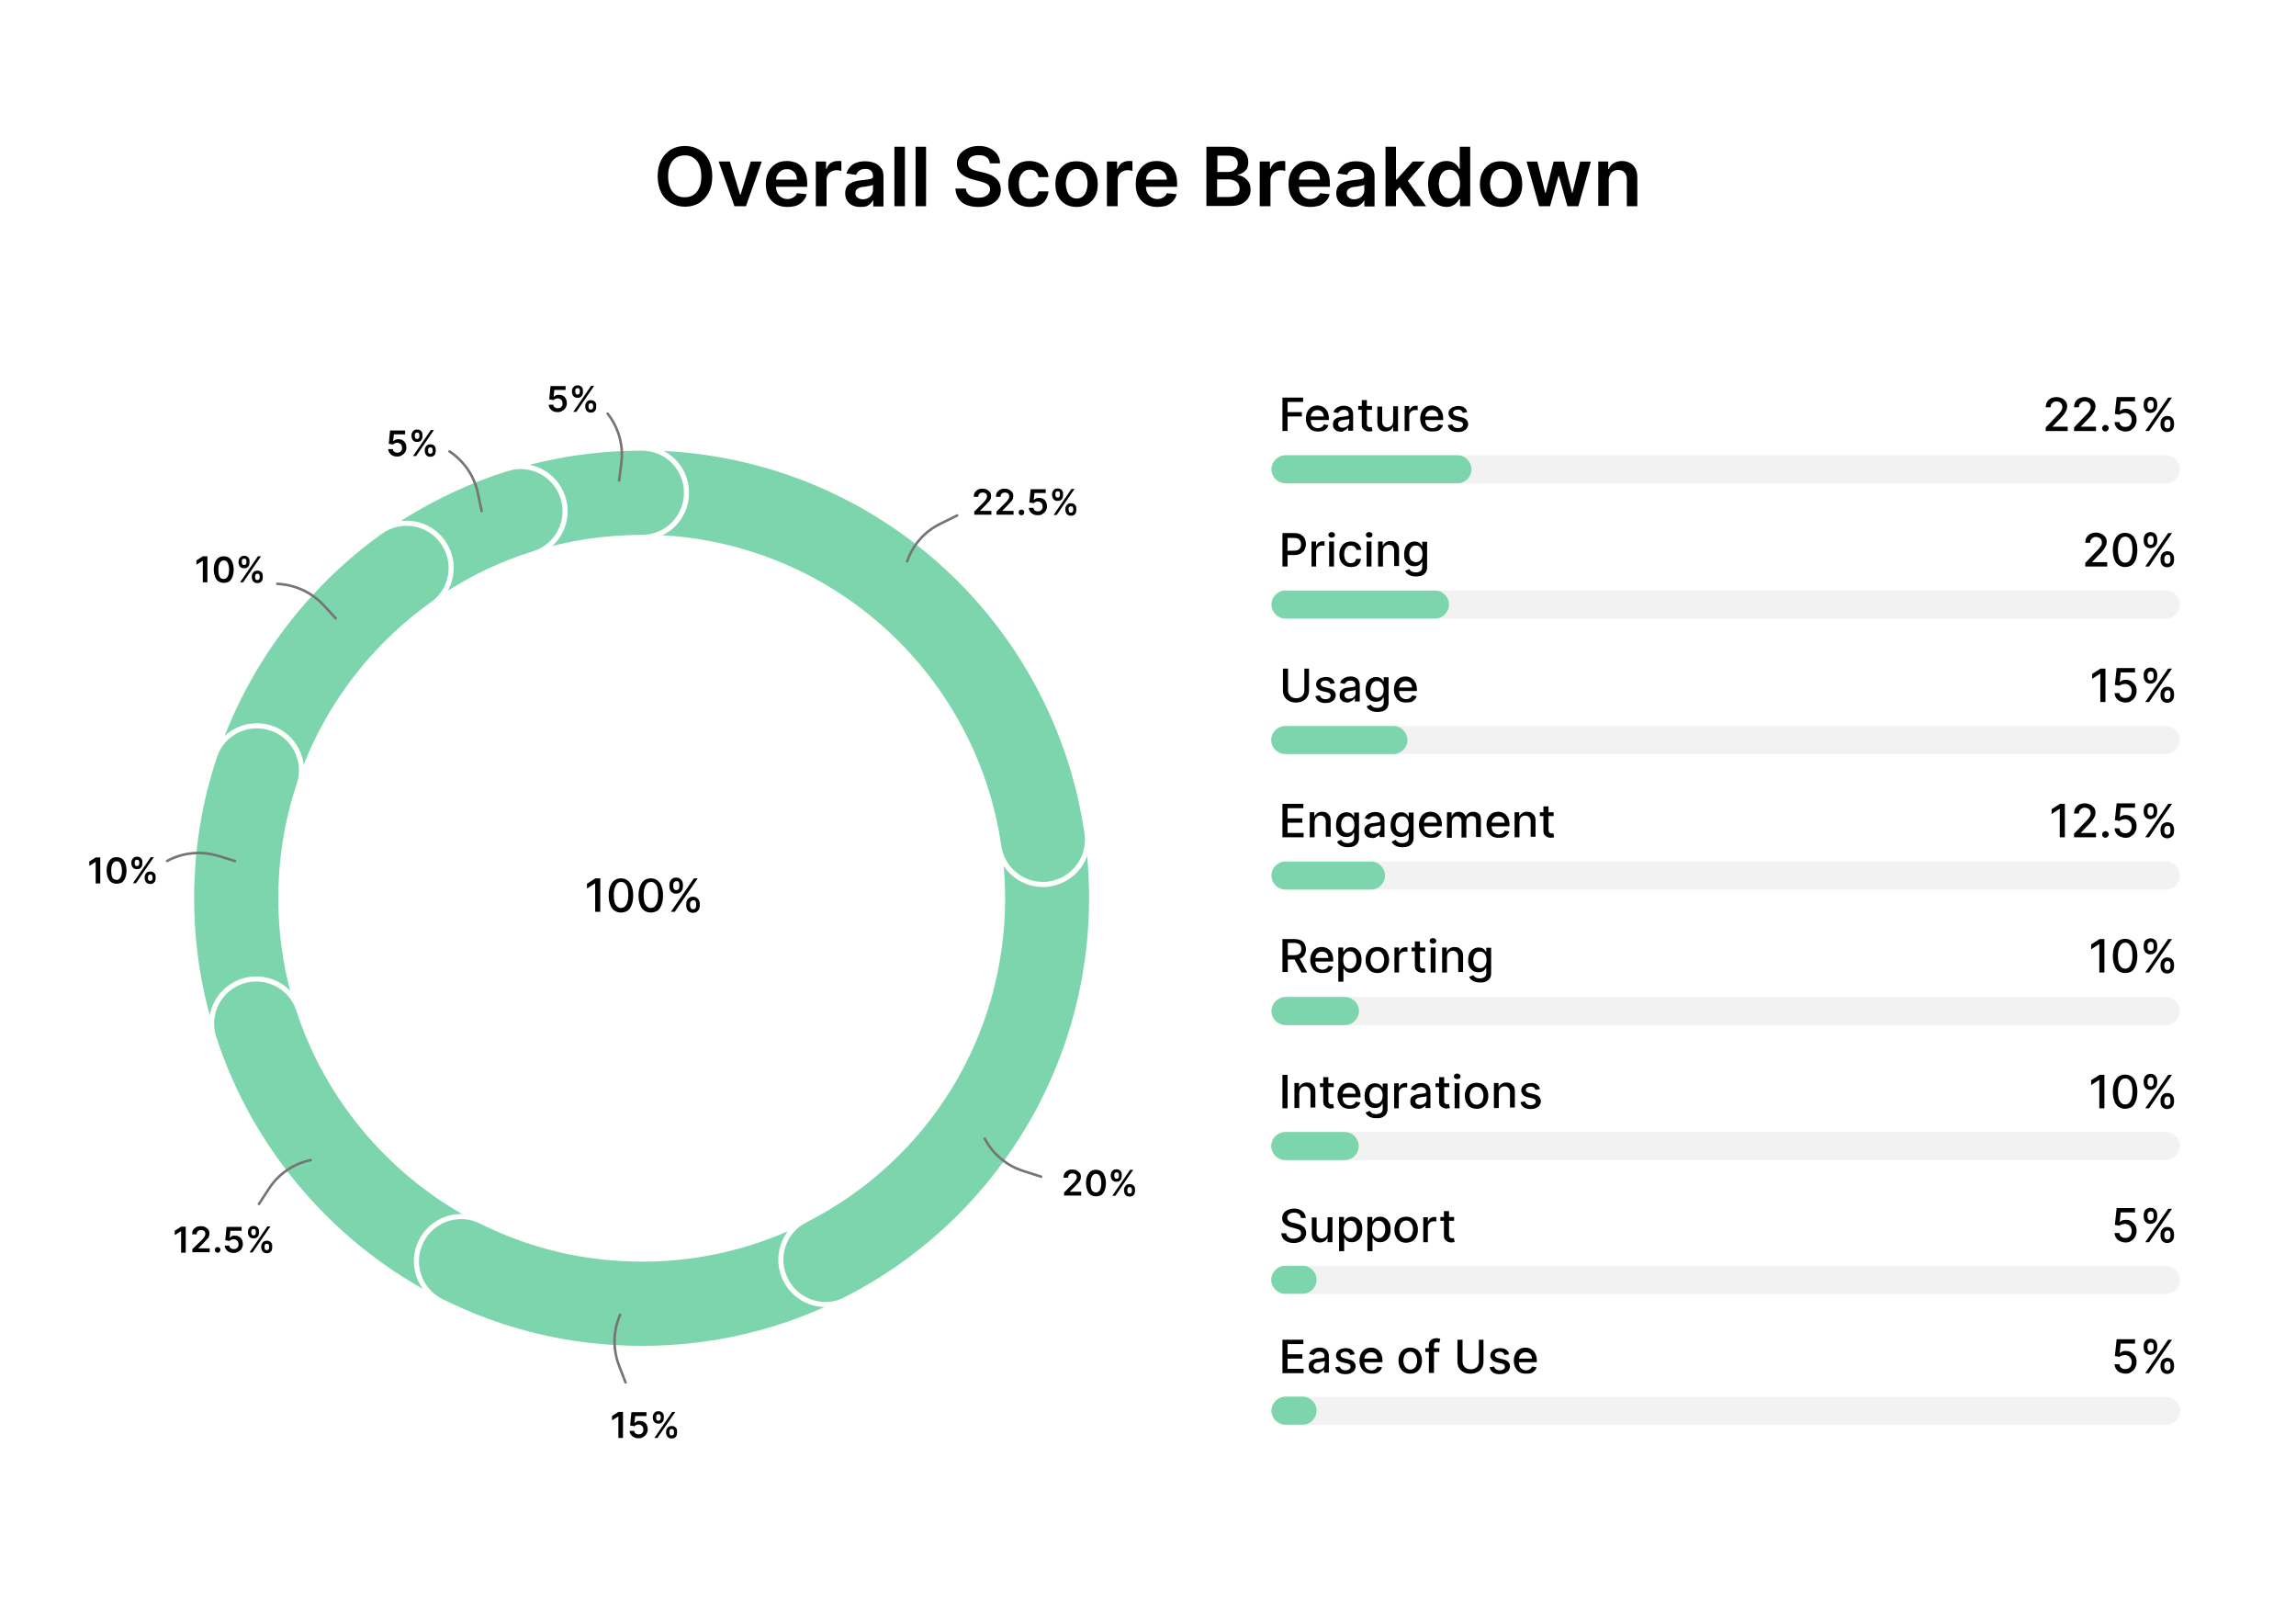 <?xml version="1.0" encoding="utf-8"?>
<!-- Generator: Adobe Illustrator 27.0.1, SVG Export Plug-In . SVG Version: 6.00 Build 0)  -->
<svg version="1.1" id="Layer_1" xmlns="http://www.w3.org/2000/svg" xmlns:xlink="http://www.w3.org/1999/xlink" x="0px" y="0px"
	 viewBox="0 0 900 628.4" style="enable-background:new 0 0 900 628.4;" xml:space="preserve">
<style type="text/css">
	.st0{fill:#FFFFFF;}
	.st1{opacity:0.3;fill:#D3D3D3;}
	.st2{fill:#7CD5AD;}
	.st3{fill:none;stroke:#7CD5AD;stroke-width:35;stroke-linecap:round;stroke-miterlimit:10;}
	.st4{fill:#7CD5AD;stroke:#FFFFFF;stroke-width:2;stroke-miterlimit:10;}
	.st5{fill:none;stroke:#FFFFFF;stroke-width:2;stroke-miterlimit:10;}
	.st6{fill:none;stroke:#757575;stroke-linecap:round;stroke-miterlimit:10;}
</style>
<rect x="-0.2" y="-0.7" class="st0" width="900.3" height="629.8"/>
<g>
	<g>
		<path d="M279.2,69.1c0,2.5-0.5,4.7-1.4,6.4s-2.2,3.1-3.8,4.1c-1.6,0.9-3.4,1.4-5.5,1.4c-2,0-3.9-0.5-5.5-1.4
			c-1.6-1-2.9-2.3-3.8-4.1c-0.9-1.8-1.4-3.9-1.4-6.4c0-2.5,0.5-4.7,1.4-6.4s2.2-3.1,3.8-4.1c1.6-0.9,3.4-1.4,5.5-1.4
			c2,0,3.9,0.5,5.5,1.4c1.6,0.9,2.9,2.3,3.8,4.1S279.2,66.6,279.2,69.1z M274.9,69.1c0-1.8-0.3-3.3-0.8-4.5s-1.3-2.1-2.3-2.8
			s-2.1-0.9-3.4-0.9c-1.3,0-2.4,0.3-3.4,0.9s-1.7,1.5-2.3,2.8s-0.8,2.7-0.8,4.5s0.3,3.3,0.8,4.5c0.5,1.2,1.3,2.1,2.3,2.8
			s2.1,0.9,3.4,0.9c1.3,0,2.4-0.3,3.4-0.9s1.7-1.5,2.3-2.8C274.7,72.4,274.9,70.9,274.9,69.1z"/>
		<path d="M298.6,63.3l-6.2,17.5h-4.5l-6.2-17.5h4.4l4,13h0.2l4-13H298.6z"/>
		<path d="M308.6,81.1c-1.8,0-3.3-0.4-4.5-1.1c-1.3-0.7-2.2-1.8-2.9-3.1c-0.7-1.3-1-2.9-1-4.8c0-1.8,0.3-3.4,1-4.7s1.6-2.4,2.9-3.2
			c1.2-0.8,2.7-1.1,4.4-1.1c1.1,0,2.1,0.2,3.1,0.5c1,0.3,1.8,0.9,2.5,1.6c0.7,0.7,1.3,1.6,1.7,2.7s0.6,2.4,0.6,4v1.3H302v-2.8h10.4
			c0-0.8-0.2-1.5-0.5-2.1c-0.3-0.6-0.8-1.1-1.4-1.5c-0.6-0.4-1.3-0.5-2.1-0.5c-0.8,0-1.6,0.2-2.2,0.6s-1.1,0.9-1.5,1.6
			c-0.4,0.7-0.5,1.4-0.5,2.2v2.4c0,1,0.2,1.9,0.6,2.6c0.4,0.7,0.9,1.3,1.6,1.7c0.7,0.4,1.4,0.6,2.3,0.6c0.6,0,1.1-0.1,1.6-0.3
			c0.5-0.2,0.9-0.4,1.3-0.8c0.4-0.3,0.6-0.7,0.8-1.2l3.8,0.4c-0.2,1-0.7,1.9-1.4,2.7c-0.7,0.8-1.5,1.3-2.6,1.8
			C311.1,80.9,309.9,81.1,308.6,81.1z"/>
		<path d="M319.8,80.8V63.3h4v2.9h0.2c0.3-1,0.9-1.8,1.6-2.3c0.8-0.5,1.7-0.8,2.7-0.8c0.2,0,0.5,0,0.8,0c0.3,0,0.5,0,0.7,0.1V67
			c-0.2-0.1-0.4-0.1-0.8-0.2s-0.7-0.1-1.1-0.1c-0.8,0-1.4,0.2-2,0.5c-0.6,0.3-1.1,0.8-1.4,1.3c-0.3,0.6-0.5,1.2-0.5,2v10.3H319.8z"
			/>
		<path d="M337.2,81.1c-1.1,0-2.1-0.2-3-0.6c-0.9-0.4-1.6-1-2.1-1.8s-0.8-1.7-0.8-2.9c0-1,0.2-1.8,0.5-2.4s0.9-1.2,1.5-1.5
			c0.6-0.4,1.3-0.7,2.1-0.9c0.8-0.2,1.6-0.3,2.5-0.4c1-0.1,1.9-0.2,2.5-0.3c0.6-0.1,1.1-0.2,1.4-0.4c0.3-0.2,0.4-0.5,0.4-0.9v-0.1
			c0-0.9-0.3-1.5-0.8-2c-0.5-0.5-1.2-0.7-2.2-0.7c-1,0-1.8,0.2-2.4,0.7c-0.6,0.4-1,1-1.2,1.6l-3.8-0.5c0.3-1.1,0.8-1.9,1.5-2.7
			c0.7-0.7,1.5-1.3,2.6-1.6c1-0.4,2.1-0.5,3.3-0.5c0.8,0,1.7,0.1,2.5,0.3c0.8,0.2,1.6,0.5,2.3,1s1.2,1.1,1.7,1.8
			c0.4,0.8,0.6,1.7,0.6,2.9v11.7h-4v-2.4h-0.1c-0.2,0.5-0.6,0.9-1.1,1.4c-0.5,0.4-1,0.8-1.7,1C338.9,81,338.1,81.1,337.2,81.1z
			 M338.2,78.1c0.8,0,1.5-0.2,2.1-0.5c0.6-0.3,1.1-0.8,1.4-1.3c0.3-0.5,0.5-1.1,0.5-1.8v-2.1c-0.1,0.1-0.3,0.2-0.7,0.3
			c-0.3,0.1-0.6,0.2-1,0.2c-0.4,0.1-0.8,0.1-1.1,0.2c-0.4,0.1-0.7,0.1-1,0.1c-0.6,0.1-1.2,0.2-1.6,0.4s-0.9,0.5-1.1,0.8
			c-0.3,0.3-0.4,0.8-0.4,1.3c0,0.8,0.3,1.3,0.8,1.7S337.4,78.1,338.2,78.1z"/>
		<path d="M354.7,57.5v23.3h-4.1V57.5H354.7z"/>
		<path d="M363,57.5v23.3h-4.1V57.5H363z"/>
		<path d="M388,63.9c-0.1-1-0.6-1.8-1.3-2.3c-0.8-0.6-1.8-0.8-3.1-0.8c-0.9,0-1.6,0.1-2.3,0.4s-1.1,0.6-1.4,1.1
			c-0.3,0.5-0.5,1-0.5,1.6c0,0.5,0.1,0.9,0.3,1.3c0.2,0.4,0.5,0.7,0.9,0.9s0.8,0.5,1.3,0.6c0.5,0.2,0.9,0.3,1.4,0.4l2.2,0.5
			c0.9,0.2,1.7,0.5,2.5,0.8c0.8,0.3,1.5,0.8,2.2,1.3c0.6,0.5,1.2,1.2,1.5,1.9s0.6,1.6,0.6,2.6c0,1.4-0.3,2.6-1,3.6
			c-0.7,1-1.7,1.8-3,2.4c-1.3,0.6-2.9,0.9-4.8,0.9c-1.8,0-3.4-0.3-4.7-0.8s-2.4-1.4-3.1-2.5c-0.7-1.1-1.1-2.4-1.2-3.9h4.1
			c0.1,0.8,0.3,1.5,0.8,2c0.4,0.5,1,0.9,1.7,1.2c0.7,0.3,1.5,0.4,2.4,0.4c0.9,0,1.7-0.1,2.4-0.4c0.7-0.3,1.2-0.7,1.6-1.2
			s0.6-1.1,0.6-1.7c0-0.6-0.2-1.1-0.5-1.5c-0.3-0.4-0.8-0.7-1.5-1s-1.4-0.5-2.2-0.7l-2.6-0.7c-1.9-0.5-3.4-1.2-4.5-2.2
			c-1.1-1-1.7-2.3-1.7-4c0-1.4,0.4-2.6,1.1-3.6s1.8-1.8,3.1-2.4c1.3-0.6,2.7-0.9,4.4-0.9c1.7,0,3.1,0.3,4.3,0.9
			c1.2,0.6,2.2,1.4,2.9,2.4c0.7,1,1.1,2.2,1.1,3.5H388z"/>
		<path d="M403.6,81.1c-1.7,0-3.2-0.4-4.5-1.1s-2.2-1.8-2.9-3.2c-0.7-1.4-1-2.9-1-4.7c0-1.8,0.3-3.3,1-4.7c0.7-1.4,1.6-2.4,2.9-3.2
			c1.2-0.8,2.7-1.1,4.4-1.1c1.4,0,2.7,0.3,3.8,0.8s2,1.2,2.6,2.2c0.7,0.9,1,2,1.1,3.3h-3.9c-0.2-0.8-0.5-1.5-1.1-2.1
			s-1.4-0.8-2.4-0.8c-0.8,0-1.6,0.2-2.2,0.7s-1.1,1.1-1.5,1.9s-0.5,1.8-0.5,3c0,1.2,0.2,2.2,0.5,3.1c0.3,0.9,0.8,1.5,1.5,2
			s1.4,0.7,2.2,0.7c0.6,0,1.1-0.1,1.6-0.3c0.5-0.2,0.9-0.6,1.2-1c0.3-0.4,0.5-1,0.7-1.6h3.9c-0.1,1.2-0.5,2.3-1.1,3.3
			c-0.6,1-1.5,1.7-2.6,2.2C406.3,80.8,405,81.1,403.6,81.1z"/>
		<path d="M422,81.1c-1.7,0-3.2-0.4-4.4-1.1s-2.2-1.8-2.9-3.1c-0.7-1.3-1-2.9-1-4.7c0-1.8,0.3-3.4,1-4.7c0.7-1.4,1.7-2.4,2.9-3.2
			s2.7-1.1,4.4-1.1c1.7,0,3.2,0.4,4.4,1.1s2.2,1.8,2.9,3.2c0.7,1.4,1,2.9,1,4.7c0,1.8-0.3,3.4-1,4.7c-0.7,1.3-1.7,2.4-2.9,3.1
			S423.7,81.1,422,81.1z M422.1,77.8c0.9,0,1.7-0.3,2.3-0.8c0.6-0.5,1.1-1.2,1.4-2.1c0.3-0.9,0.5-1.8,0.5-2.9c0-1.1-0.2-2-0.5-2.9
			c-0.3-0.9-0.8-1.6-1.4-2.1c-0.6-0.5-1.4-0.8-2.3-0.8c-0.9,0-1.7,0.3-2.4,0.8c-0.6,0.5-1.1,1.2-1.4,2.1c-0.3,0.9-0.5,1.8-0.5,2.9
			c0,1.1,0.2,2,0.5,2.9c0.3,0.9,0.8,1.6,1.4,2.1S421.1,77.8,422.1,77.8z"/>
		<path d="M433.9,80.8V63.3h4v2.9h0.2c0.3-1,0.9-1.8,1.6-2.3c0.8-0.5,1.7-0.8,2.7-0.8c0.2,0,0.5,0,0.8,0c0.3,0,0.5,0,0.7,0.1V67
			c-0.2-0.1-0.4-0.1-0.8-0.2s-0.7-0.1-1.1-0.1c-0.8,0-1.4,0.2-2,0.5c-0.6,0.3-1.1,0.8-1.4,1.3c-0.3,0.6-0.5,1.2-0.5,2v10.3H433.9z"
			/>
		<path d="M453.6,81.1c-1.8,0-3.3-0.4-4.5-1.1c-1.3-0.7-2.2-1.8-2.9-3.1c-0.7-1.3-1-2.9-1-4.8c0-1.8,0.3-3.4,1-4.7s1.6-2.4,2.9-3.2
			c1.2-0.8,2.7-1.1,4.4-1.1c1.1,0,2.1,0.2,3.1,0.5c1,0.3,1.8,0.9,2.5,1.6c0.7,0.7,1.3,1.6,1.7,2.7c0.4,1.1,0.6,2.4,0.6,4v1.3H447
			v-2.8h10.4c0-0.8-0.2-1.5-0.5-2.1c-0.3-0.6-0.8-1.1-1.4-1.5c-0.6-0.4-1.3-0.5-2.1-0.5c-0.8,0-1.6,0.2-2.2,0.6
			c-0.6,0.4-1.1,0.9-1.5,1.6c-0.4,0.7-0.5,1.4-0.5,2.2v2.4c0,1,0.2,1.9,0.6,2.6c0.4,0.7,0.9,1.3,1.6,1.7c0.7,0.4,1.4,0.6,2.3,0.6
			c0.6,0,1.1-0.1,1.6-0.3c0.5-0.2,0.9-0.4,1.3-0.8s0.6-0.7,0.8-1.2l3.8,0.4c-0.2,1-0.7,1.9-1.4,2.7c-0.7,0.8-1.5,1.3-2.6,1.8
			C456.1,80.9,454.9,81.1,453.6,81.1z"/>
		<path d="M472.9,80.8V57.5h8.9c1.7,0,3.1,0.3,4.2,0.8c1.1,0.5,2,1.2,2.5,2.2c0.6,0.9,0.8,1.9,0.8,3.1c0,0.9-0.2,1.8-0.5,2.4
			c-0.4,0.7-0.9,1.2-1.5,1.6s-1.3,0.7-2.1,0.9v0.2c0.8,0,1.6,0.3,2.4,0.8c0.8,0.5,1.4,1.1,1.9,1.9c0.5,0.8,0.7,1.8,0.7,3
			c0,1.2-0.3,2.3-0.9,3.2c-0.6,1-1.5,1.7-2.6,2.3c-1.2,0.6-2.7,0.8-4.4,0.8H472.9z M477.1,67.4h4.2c0.7,0,1.4-0.1,2-0.4
			s1-0.7,1.4-1.1c0.3-0.5,0.5-1.1,0.5-1.8c0-0.9-0.3-1.6-0.9-2.2s-1.6-0.9-2.8-0.9h-4.3V67.4z M477.1,77.2h4.5
			c1.5,0,2.6-0.3,3.3-0.9s1-1.3,1-2.3c0-0.7-0.2-1.3-0.5-1.9c-0.3-0.6-0.8-1-1.5-1.3c-0.6-0.3-1.4-0.5-2.2-0.5h-4.6V77.2z"/>
		<path d="M493.8,80.8V63.3h4v2.9h0.2c0.3-1,0.9-1.8,1.6-2.3c0.8-0.5,1.7-0.8,2.7-0.8c0.2,0,0.5,0,0.8,0c0.3,0,0.5,0,0.7,0.1V67
			c-0.2-0.1-0.4-0.1-0.8-0.2s-0.7-0.1-1.1-0.1c-0.8,0-1.4,0.2-2,0.5c-0.6,0.3-1.1,0.8-1.4,1.3c-0.3,0.6-0.5,1.2-0.5,2v10.3H493.8z"
			/>
		<path d="M513.5,81.1c-1.8,0-3.3-0.4-4.5-1.1c-1.3-0.7-2.2-1.8-2.9-3.1s-1-2.9-1-4.8c0-1.8,0.3-3.4,1-4.7s1.6-2.4,2.9-3.2
			c1.2-0.8,2.7-1.1,4.4-1.1c1.1,0,2.1,0.2,3.1,0.5c1,0.3,1.8,0.9,2.5,1.6c0.7,0.7,1.3,1.6,1.7,2.7c0.4,1.1,0.6,2.4,0.6,4v1.3h-14.3
			v-2.8h10.4c0-0.8-0.2-1.5-0.5-2.1c-0.3-0.6-0.8-1.1-1.4-1.5c-0.6-0.4-1.3-0.5-2.1-0.5c-0.8,0-1.6,0.2-2.2,0.6
			c-0.6,0.4-1.1,0.9-1.5,1.6s-0.5,1.4-0.5,2.2v2.4c0,1,0.2,1.9,0.6,2.6c0.4,0.7,0.9,1.3,1.6,1.7c0.7,0.4,1.4,0.6,2.3,0.6
			c0.6,0,1.1-0.1,1.6-0.3c0.5-0.2,0.9-0.4,1.3-0.8s0.6-0.7,0.8-1.2l3.8,0.4c-0.2,1-0.7,1.9-1.4,2.7c-0.7,0.8-1.5,1.3-2.6,1.8
			C516,80.9,514.8,81.1,513.5,81.1z"/>
		<path d="M529.7,81.1c-1.1,0-2.1-0.2-3-0.6c-0.9-0.4-1.6-1-2.1-1.8c-0.5-0.8-0.8-1.7-0.8-2.9c0-1,0.2-1.8,0.5-2.4
			c0.4-0.6,0.9-1.2,1.5-1.5c0.6-0.4,1.3-0.7,2.1-0.9c0.8-0.2,1.6-0.3,2.5-0.4c1-0.1,1.9-0.2,2.5-0.3c0.6-0.1,1.1-0.2,1.4-0.4
			c0.3-0.2,0.4-0.5,0.4-0.9v-0.1c0-0.9-0.3-1.5-0.8-2s-1.2-0.7-2.2-0.7c-1,0-1.8,0.2-2.4,0.7c-0.6,0.4-1,1-1.2,1.6l-3.8-0.5
			c0.3-1.1,0.8-1.9,1.5-2.7c0.7-0.7,1.5-1.3,2.6-1.6c1-0.4,2.1-0.5,3.3-0.5c0.8,0,1.7,0.1,2.5,0.3c0.8,0.2,1.6,0.5,2.3,1
			s1.2,1.1,1.7,1.8c0.4,0.8,0.6,1.7,0.6,2.9v11.7h-4v-2.4h-0.1c-0.2,0.5-0.6,0.9-1.1,1.4c-0.5,0.4-1,0.8-1.7,1
			C531.4,81,530.6,81.1,529.7,81.1z M530.8,78.1c0.8,0,1.5-0.2,2.1-0.5c0.6-0.3,1.1-0.8,1.4-1.3c0.3-0.5,0.5-1.1,0.5-1.8v-2.1
			c-0.1,0.1-0.3,0.2-0.7,0.3c-0.3,0.1-0.6,0.2-1,0.2c-0.4,0.1-0.8,0.1-1.1,0.2c-0.4,0.1-0.7,0.1-1,0.1c-0.6,0.1-1.2,0.2-1.6,0.4
			c-0.5,0.2-0.9,0.5-1.1,0.8c-0.3,0.3-0.4,0.8-0.4,1.3c0,0.8,0.3,1.3,0.8,1.7C529.2,77.9,529.9,78.1,530.8,78.1z"/>
		<path d="M543.1,80.8V57.5h4.1v23.3H543.1z M546.8,75.3l0-5h0.7l6.3-7h4.8l-7.7,8.6H550L546.8,75.3z M554.1,80.8l-5.7-7.9l2.8-2.9
			l7.8,10.8H554.1z"/>
		<path d="M567,81.1c-1.4,0-2.6-0.4-3.7-1.1s-1.9-1.7-2.6-3.1c-0.6-1.3-0.9-3-0.9-4.9c0-1.9,0.3-3.6,1-4.9c0.6-1.3,1.5-2.3,2.6-3
			s2.3-1,3.6-1c1,0,1.9,0.2,2.5,0.5s1.2,0.8,1.6,1.2c0.4,0.5,0.7,0.9,0.9,1.4h0.2v-8.7h4.1v23.3h-4V78H572c-0.2,0.4-0.5,0.9-0.9,1.3
			s-0.9,0.9-1.6,1.2C568.9,80.9,568,81.1,567,81.1z M568.2,77.7c0.9,0,1.6-0.2,2.2-0.7c0.6-0.5,1.1-1.1,1.4-2c0.3-0.8,0.5-1.8,0.5-3
			s-0.2-2.1-0.5-2.9s-0.8-1.5-1.4-1.9c-0.6-0.5-1.4-0.7-2.2-0.7c-0.9,0-1.7,0.2-2.3,0.7c-0.6,0.5-1.1,1.1-1.4,2S564,71,564,72
			c0,1.1,0.2,2.1,0.5,2.9s0.8,1.5,1.4,2C566.5,77.5,567.3,77.7,568.2,77.7z"/>
		<path d="M588.4,81.1c-1.7,0-3.2-0.4-4.4-1.1s-2.2-1.8-2.9-3.1c-0.7-1.3-1-2.9-1-4.7c0-1.8,0.3-3.4,1-4.7c0.7-1.4,1.7-2.4,2.9-3.2
			s2.7-1.1,4.4-1.1c1.7,0,3.2,0.4,4.4,1.1s2.2,1.8,2.9,3.2c0.7,1.4,1,2.9,1,4.7c0,1.8-0.3,3.4-1,4.7c-0.7,1.3-1.7,2.4-2.9,3.1
			S590.1,81.1,588.4,81.1z M588.4,77.8c0.9,0,1.7-0.3,2.3-0.8c0.6-0.5,1.1-1.2,1.4-2.1s0.5-1.8,0.5-2.9c0-1.1-0.2-2-0.5-2.9
			c-0.3-0.9-0.8-1.6-1.4-2.1c-0.6-0.5-1.4-0.8-2.3-0.8c-0.9,0-1.7,0.3-2.4,0.8c-0.6,0.5-1.1,1.2-1.4,2.1c-0.3,0.9-0.5,1.8-0.5,2.9
			c0,1.1,0.2,2,0.5,2.9s0.8,1.6,1.4,2.1S587.4,77.8,588.4,77.8z"/>
		<path d="M603.3,80.8l-4.9-17.5h4.2l3.1,12.3h0.2l3.1-12.3h4.1l3.1,12.2h0.2l3-12.2h4.2l-4.9,17.5h-4.3L611.1,69h-0.2l-3.3,11.8
			H603.3z"/>
		<path d="M630.6,70.5v10.2h-4.1V63.3h3.9v3h0.2c0.4-1,1-1.8,1.9-2.3c0.9-0.6,2-0.9,3.3-0.9c1.2,0,2.3,0.3,3.2,0.8
			c0.9,0.5,1.6,1.3,2.1,2.2c0.5,1,0.7,2.2,0.7,3.6v11.1h-4.1V70.3c0-1.2-0.3-2.1-0.9-2.7c-0.6-0.7-1.4-1-2.5-1
			c-0.7,0-1.4,0.2-1.9,0.5c-0.6,0.3-1,0.8-1.3,1.4S630.6,69.7,630.6,70.5z"/>
	</g>
</g>
<g>
	<g>
		<path class="st1" d="M849,401.7H503.9c-3,0-5.5-2.5-5.5-5.5l0,0c0-3,2.5-5.5,5.5-5.5H849c3,0,5.5,2.5,5.5,5.5l0,0
			C854.5,399.2,852,401.7,849,401.7z"/>
		<path class="st2" d="M527.2,401.7h-23.3c-3,0-5.5-2.5-5.5-5.5l0,0c0-3,2.5-5.5,5.5-5.5h23.3c3,0,5.5,2.5,5.5,5.5l0,0
			C532.7,399.2,530.2,401.7,527.2,401.7z"/>
	</g>
	<g>
		<g>
			<path d="M502.7,381.1V368h4.7c1,0,1.9,0.2,2.5,0.5c0.7,0.3,1.2,0.8,1.5,1.4s0.5,1.3,0.5,2.1c0,0.8-0.2,1.5-0.5,2.1
				c-0.3,0.6-0.8,1.1-1.5,1.4s-1.5,0.5-2.5,0.5h-3.5v-1.7h3.4c0.6,0,1.2-0.1,1.6-0.3c0.4-0.2,0.7-0.4,0.9-0.8
				c0.2-0.3,0.3-0.8,0.3-1.3c0-0.5-0.1-0.9-0.3-1.3s-0.5-0.6-0.9-0.8c-0.4-0.2-0.9-0.3-1.6-0.3h-2.5v11.4H502.7z M509.2,375.2
				l3.2,5.9h-2.2l-3.2-5.9H509.2z"/>
			<path d="M518.3,381.3c-1,0-1.8-0.2-2.5-0.6c-0.7-0.4-1.2-1-1.6-1.8c-0.4-0.8-0.6-1.6-0.6-2.7c0-1,0.2-1.9,0.6-2.7
				c0.4-0.8,0.9-1.4,1.6-1.8c0.7-0.4,1.5-0.6,2.4-0.6c0.6,0,1.1,0.1,1.6,0.3c0.5,0.2,1,0.5,1.4,0.9c0.4,0.4,0.7,0.9,1,1.5
				c0.2,0.6,0.4,1.4,0.4,2.3v0.7h-7.8v-1.4h5.9c0-0.5-0.1-0.9-0.3-1.3c-0.2-0.4-0.5-0.7-0.9-0.9c-0.4-0.2-0.8-0.3-1.3-0.3
				c-0.5,0-1,0.1-1.4,0.4c-0.4,0.3-0.7,0.6-0.9,1c-0.2,0.4-0.3,0.9-0.3,1.4v1.1c0,0.7,0.1,1.2,0.3,1.7c0.2,0.5,0.6,0.8,1,1.1
				c0.4,0.2,0.9,0.4,1.5,0.4c0.4,0,0.7-0.1,1-0.2c0.3-0.1,0.6-0.3,0.8-0.5c0.2-0.2,0.4-0.5,0.5-0.8l1.8,0.3c-0.1,0.5-0.4,1-0.8,1.4
				c-0.4,0.4-0.8,0.7-1.4,0.9C519.6,381.2,519,381.3,518.3,381.3z"/>
			<path d="M524.6,384.8v-13.5h1.9v1.6h0.2c0.1-0.2,0.3-0.4,0.5-0.7c0.2-0.3,0.5-0.5,0.9-0.7c0.4-0.2,0.9-0.3,1.5-0.3
				c0.8,0,1.5,0.2,2.1,0.6c0.6,0.4,1.1,1,1.5,1.7c0.4,0.8,0.5,1.7,0.5,2.7c0,1.1-0.2,2-0.5,2.7c-0.4,0.8-0.8,1.3-1.5,1.7
				c-0.6,0.4-1.3,0.6-2.1,0.6c-0.6,0-1.1-0.1-1.5-0.3c-0.4-0.2-0.7-0.4-0.9-0.7c-0.2-0.3-0.4-0.5-0.5-0.7h-0.1v5.2H524.6z
				 M526.5,376.2c0,0.7,0.1,1.3,0.3,1.8c0.2,0.5,0.5,0.9,0.9,1.2c0.4,0.3,0.8,0.4,1.4,0.4c0.6,0,1-0.2,1.4-0.5
				c0.4-0.3,0.7-0.7,0.9-1.2s0.3-1.1,0.3-1.8c0-0.6-0.1-1.2-0.3-1.7c-0.2-0.5-0.5-0.9-0.9-1.2c-0.4-0.3-0.9-0.4-1.4-0.4
				c-0.6,0-1,0.1-1.4,0.4c-0.4,0.3-0.7,0.7-0.9,1.2C526.6,374.9,526.5,375.5,526.5,376.2z"/>
			<path d="M539.9,381.3c-0.9,0-1.7-0.2-2.4-0.6c-0.7-0.4-1.2-1-1.6-1.8c-0.4-0.8-0.6-1.6-0.6-2.7c0-1,0.2-1.9,0.6-2.7
				c0.4-0.8,0.9-1.4,1.6-1.8c0.7-0.4,1.5-0.6,2.4-0.6c0.9,0,1.7,0.2,2.4,0.6c0.7,0.4,1.2,1,1.6,1.8c0.4,0.8,0.6,1.7,0.6,2.7
				c0,1-0.2,1.9-0.6,2.7c-0.4,0.8-0.9,1.3-1.6,1.8C541.6,381.1,540.8,381.3,539.9,381.3z M539.9,379.7c0.6,0,1.1-0.2,1.5-0.5
				c0.4-0.3,0.7-0.7,0.9-1.3s0.3-1.1,0.3-1.7c0-0.6-0.1-1.2-0.3-1.7s-0.5-0.9-0.9-1.3c-0.4-0.3-0.9-0.5-1.5-0.5
				c-0.6,0-1.1,0.2-1.5,0.5c-0.4,0.3-0.7,0.7-0.9,1.3s-0.3,1.1-0.3,1.7c0,0.6,0.1,1.2,0.3,1.7s0.5,0.9,0.9,1.3
				C538.8,379.5,539.3,379.7,539.9,379.7z"/>
			<path d="M546.6,381.1v-9.8h1.8v1.6h0.1c0.2-0.5,0.5-0.9,0.9-1.2s1-0.5,1.5-0.5c0.1,0,0.3,0,0.4,0c0.2,0,0.3,0,0.4,0v1.8
				c-0.1,0-0.2,0-0.4-0.1s-0.4,0-0.6,0c-0.5,0-0.9,0.1-1.2,0.3s-0.6,0.5-0.8,0.8c-0.2,0.3-0.3,0.7-0.3,1.1v6H546.6z"/>
			<path d="M558.7,371.3v1.5h-5.4v-1.5H558.7z M554.7,368.9h1.9v9.3c0,0.4,0.1,0.6,0.2,0.8c0.1,0.2,0.3,0.3,0.4,0.4
				c0.2,0.1,0.4,0.1,0.6,0.1c0.2,0,0.3,0,0.4,0c0.1,0,0.2,0,0.3-0.1l0.3,1.6c-0.1,0-0.3,0.1-0.5,0.1c-0.2,0-0.5,0.1-0.8,0.1
				c-0.5,0-1-0.1-1.4-0.3s-0.8-0.5-1.1-0.9c-0.3-0.4-0.4-0.9-0.4-1.5V368.9z"/>
			<path d="M561.7,369.8c-0.3,0-0.6-0.1-0.9-0.3s-0.4-0.5-0.4-0.8c0-0.3,0.1-0.6,0.4-0.8c0.2-0.2,0.5-0.3,0.9-0.3s0.6,0.1,0.9,0.3
				c0.2,0.2,0.4,0.5,0.4,0.8c0,0.3-0.1,0.6-0.4,0.8S562.1,369.8,561.7,369.8z M560.8,381.1v-9.8h1.9v9.8H560.8z"/>
			<path d="M567.2,375.3v5.8h-1.9v-9.8h1.8v1.6h0.1c0.2-0.5,0.6-0.9,1.1-1.3c0.5-0.3,1.1-0.5,1.8-0.5c0.7,0,1.3,0.1,1.8,0.4
				c0.5,0.3,0.9,0.7,1.2,1.2c0.3,0.5,0.4,1.2,0.4,2v6.2h-1.9v-6c0-0.7-0.2-1.3-0.6-1.7c-0.4-0.4-0.9-0.6-1.5-0.6
				c-0.4,0-0.8,0.1-1.2,0.3c-0.3,0.2-0.6,0.5-0.8,0.8C567.3,374.3,567.2,374.8,567.2,375.3z"/>
			<path d="M580.1,385c-0.8,0-1.5-0.1-2-0.3c-0.6-0.2-1-0.5-1.4-0.8c-0.4-0.3-0.6-0.7-0.8-1.1l1.6-0.7c0.1,0.2,0.3,0.4,0.5,0.6
				c0.2,0.2,0.5,0.4,0.8,0.5s0.8,0.2,1.3,0.2c0.7,0,1.3-0.2,1.8-0.5c0.5-0.4,0.7-0.9,0.7-1.7v-1.9h-0.1c-0.1,0.2-0.3,0.4-0.5,0.7
				c-0.2,0.3-0.5,0.5-0.9,0.7s-0.9,0.3-1.5,0.3c-0.8,0-1.5-0.2-2.1-0.5c-0.6-0.4-1.1-0.9-1.5-1.6s-0.5-1.6-0.5-2.6s0.2-1.9,0.5-2.7
				c0.4-0.7,0.8-1.3,1.5-1.7s1.3-0.6,2.1-0.6c0.6,0,1.1,0.1,1.5,0.3s0.7,0.4,0.9,0.7s0.4,0.5,0.5,0.7h0.1v-1.6h1.9v10
				c0,0.8-0.2,1.5-0.6,2.1c-0.4,0.5-0.9,0.9-1.6,1.2S581,385,580.1,385z M580.1,379.4c0.5,0,1-0.1,1.4-0.4c0.4-0.3,0.7-0.6,0.9-1.1
				s0.3-1.1,0.3-1.7c0-0.7-0.1-1.2-0.3-1.7c-0.2-0.5-0.5-0.9-0.9-1.2c-0.4-0.3-0.8-0.4-1.4-0.4c-0.6,0-1.1,0.1-1.4,0.4
				c-0.4,0.3-0.7,0.7-0.9,1.2c-0.2,0.5-0.3,1.1-0.3,1.7c0,0.6,0.1,1.2,0.3,1.7c0.2,0.5,0.5,0.9,0.9,1.1S579.5,379.4,580.1,379.4z"/>
		</g>
	</g>
	<g>
		<path d="M824.9,368v13.1h-2V370h-0.1l-3.1,2v-1.9l3.3-2.1H824.9z"/>
		<path d="M833,381.3c-1,0-1.9-0.3-2.6-0.8c-0.7-0.5-1.3-1.3-1.6-2.3c-0.4-1-0.6-2.2-0.6-3.6c0-1.4,0.2-2.6,0.6-3.6
			c0.4-1,0.9-1.8,1.6-2.3c0.7-0.5,1.6-0.8,2.6-0.8c1,0,1.9,0.3,2.6,0.8c0.7,0.5,1.3,1.3,1.6,2.3c0.4,1,0.6,2.2,0.6,3.6
			c0,1.4-0.2,2.6-0.6,3.7c-0.4,1-0.9,1.8-1.6,2.3C834.8,381.1,834,381.3,833,381.3z M833,379.6c0.9,0,1.6-0.4,2.1-1.3
			s0.8-2.1,0.8-3.8c0-1.1-0.1-2-0.3-2.8c-0.2-0.8-0.6-1.3-1-1.7c-0.4-0.4-0.9-0.6-1.5-0.6c-0.9,0-1.6,0.4-2.1,1.3
			c-0.5,0.9-0.8,2.1-0.8,3.8c0,1.1,0.1,2,0.3,2.8c0.2,0.8,0.6,1.3,1,1.7S832.4,379.6,833,379.6z"/>
		<path d="M840.3,371.2v-0.7c0-0.5,0.1-0.9,0.3-1.4s0.5-0.7,0.9-1c0.4-0.2,0.9-0.4,1.4-0.4c0.6,0,1.1,0.1,1.5,0.4
			c0.4,0.2,0.7,0.6,0.9,1s0.3,0.9,0.3,1.4v0.7c0,0.5-0.1,0.9-0.3,1.4s-0.5,0.7-0.9,1c-0.4,0.2-0.9,0.4-1.4,0.4
			c-0.6,0-1.1-0.1-1.5-0.4c-0.4-0.2-0.7-0.6-0.9-1C840.4,372.1,840.3,371.7,840.3,371.2z M840.9,381.1l9-13.1h1.5l-9,13.1H840.9z
			 M841.8,370.5v0.7c0,0.4,0.1,0.7,0.3,1c0.2,0.3,0.5,0.4,0.9,0.4c0.4,0,0.7-0.1,0.9-0.4c0.2-0.3,0.3-0.6,0.3-1v-0.7
			c0-0.4-0.1-0.7-0.2-1c-0.2-0.3-0.5-0.4-0.9-0.4c-0.4,0-0.7,0.1-0.9,0.4C841.9,369.8,841.8,370.1,841.8,370.5z M846.9,378.6V378
			c0-0.5,0.1-0.9,0.3-1.4c0.2-0.4,0.5-0.7,0.9-1s0.9-0.4,1.4-0.4c0.6,0,1.1,0.1,1.5,0.4c0.4,0.2,0.7,0.6,0.9,1
			c0.2,0.4,0.3,0.9,0.3,1.4v0.7c0,0.5-0.1,0.9-0.3,1.4c-0.2,0.4-0.5,0.7-0.9,1c-0.4,0.2-0.9,0.4-1.4,0.4c-0.6,0-1.1-0.1-1.5-0.4
			c-0.4-0.2-0.7-0.6-0.9-1C847,379.6,846.9,379.1,846.9,378.6z M848.4,378v0.7c0,0.4,0.1,0.7,0.3,1c0.2,0.3,0.5,0.4,0.9,0.4
			c0.4,0,0.7-0.1,0.9-0.4c0.2-0.3,0.3-0.6,0.3-1V378c0-0.4-0.1-0.7-0.2-1c-0.2-0.3-0.5-0.4-0.9-0.4c-0.4,0-0.7,0.1-0.9,0.4
			C848.5,377.3,848.4,377.6,848.4,378z"/>
	</g>
</g>
<g>
	<g>
		<path class="st1" d="M849,454.6H503.9c-3,0-5.5-2.5-5.5-5.5l0,0c0-3,2.5-5.5,5.5-5.5H849c3,0,5.5,2.5,5.5,5.5l0,0
			C854.5,452.2,852,454.6,849,454.6z"/>
		<path class="st2" d="M527.1,454.6h-23.3c-3,0-5.5-2.5-5.5-5.5l0,0c0-3,2.5-5.5,5.5-5.5h23.3c3,0,5.5,2.5,5.5,5.5l0,0
			C532.6,452.2,530.2,454.6,527.1,454.6z"/>
	</g>
	<g>
		<g>
			<path d="M504.7,421.2v13.1h-2v-13.1H504.7z"/>
			<path d="M509.3,428.4v5.8h-1.9v-9.8h1.8v1.6h0.1c0.2-0.5,0.6-0.9,1.1-1.3c0.5-0.3,1.1-0.5,1.8-0.5c0.7,0,1.3,0.1,1.8,0.4
				c0.5,0.3,0.9,0.7,1.2,1.2c0.3,0.5,0.4,1.2,0.4,2v6.2h-1.9v-6c0-0.7-0.2-1.3-0.6-1.7c-0.4-0.4-0.9-0.6-1.5-0.6
				c-0.4,0-0.8,0.1-1.2,0.3c-0.3,0.2-0.6,0.5-0.8,0.8C509.4,427.5,509.3,427.9,509.3,428.4z"/>
			<path d="M522.8,424.5v1.5h-5.4v-1.5H522.8z M518.8,422.1h1.9v9.3c0,0.4,0.1,0.6,0.2,0.8c0.1,0.2,0.3,0.3,0.4,0.4
				c0.2,0.1,0.4,0.1,0.6,0.1c0.2,0,0.3,0,0.4,0c0.1,0,0.2,0,0.3-0.1l0.3,1.6c-0.1,0-0.3,0.1-0.5,0.1c-0.2,0-0.5,0.1-0.8,0.1
				c-0.5,0-1-0.1-1.4-0.3s-0.8-0.5-1.1-0.9c-0.3-0.4-0.4-0.9-0.4-1.5V422.1z"/>
			<path d="M529,434.5c-1,0-1.8-0.2-2.5-0.6c-0.7-0.4-1.2-1-1.6-1.8c-0.4-0.8-0.6-1.6-0.6-2.7c0-1,0.2-1.9,0.6-2.7
				c0.4-0.8,0.9-1.4,1.6-1.8c0.7-0.4,1.5-0.6,2.4-0.6c0.6,0,1.1,0.1,1.6,0.3c0.5,0.2,1,0.5,1.4,0.9c0.4,0.4,0.7,0.9,1,1.5
				c0.2,0.6,0.4,1.4,0.4,2.3v0.7h-7.8v-1.4h5.9c0-0.5-0.1-0.9-0.3-1.3c-0.2-0.4-0.5-0.7-0.9-0.9c-0.4-0.2-0.8-0.3-1.3-0.3
				c-0.5,0-1,0.1-1.4,0.4c-0.4,0.3-0.7,0.6-0.9,1c-0.2,0.4-0.3,0.9-0.3,1.4v1.1c0,0.7,0.1,1.2,0.3,1.7c0.2,0.5,0.6,0.8,1,1.1
				c0.4,0.2,0.9,0.4,1.5,0.4c0.4,0,0.7-0.1,1-0.2c0.3-0.1,0.6-0.3,0.8-0.5c0.2-0.2,0.4-0.5,0.5-0.8l1.8,0.3c-0.1,0.5-0.4,1-0.8,1.4
				c-0.4,0.4-0.8,0.7-1.4,0.9C530.4,434.4,529.7,434.5,529,434.5z"/>
			<path d="M539.5,438.2c-0.8,0-1.5-0.1-2-0.3c-0.6-0.2-1-0.5-1.4-0.8c-0.4-0.3-0.6-0.7-0.8-1.1l1.6-0.7c0.1,0.2,0.3,0.4,0.5,0.6
				c0.2,0.2,0.5,0.4,0.8,0.5s0.8,0.2,1.3,0.2c0.7,0,1.3-0.2,1.8-0.5c0.5-0.4,0.7-0.9,0.7-1.7v-1.9h-0.1c-0.1,0.2-0.3,0.4-0.5,0.7
				c-0.2,0.3-0.5,0.5-0.9,0.7s-0.9,0.3-1.5,0.3c-0.8,0-1.5-0.2-2.1-0.5c-0.6-0.4-1.1-0.9-1.5-1.6s-0.5-1.6-0.5-2.6s0.2-1.9,0.5-2.7
				c0.4-0.7,0.8-1.3,1.5-1.7s1.3-0.6,2.1-0.6c0.6,0,1.1,0.1,1.5,0.3s0.7,0.4,0.9,0.7s0.4,0.5,0.5,0.7h0.1v-1.6h1.9v10
				c0,0.8-0.2,1.5-0.6,2.1c-0.4,0.5-0.9,0.9-1.6,1.2S540.3,438.2,539.5,438.2z M539.4,432.5c0.5,0,1-0.1,1.4-0.4
				c0.4-0.3,0.7-0.6,0.9-1.1s0.3-1.1,0.3-1.7c0-0.7-0.1-1.2-0.3-1.7c-0.2-0.5-0.5-0.9-0.9-1.2c-0.4-0.3-0.8-0.4-1.4-0.4
				c-0.6,0-1.1,0.1-1.4,0.4c-0.4,0.3-0.7,0.7-0.9,1.2c-0.2,0.5-0.3,1.1-0.3,1.7c0,0.6,0.1,1.2,0.3,1.7c0.2,0.5,0.5,0.9,0.9,1.1
				S538.9,432.5,539.4,432.5z"/>
			<path d="M546.5,434.3v-9.8h1.8v1.6h0.1c0.2-0.5,0.5-0.9,0.9-1.2s1-0.5,1.5-0.5c0.1,0,0.3,0,0.4,0c0.2,0,0.3,0,0.4,0v1.8
				c-0.1,0-0.2,0-0.4-0.1s-0.4,0-0.6,0c-0.5,0-0.9,0.1-1.2,0.3s-0.6,0.5-0.8,0.8c-0.2,0.3-0.3,0.7-0.3,1.1v6H546.5z"/>
			<path d="M556.1,434.5c-0.6,0-1.2-0.1-1.7-0.3c-0.5-0.2-0.9-0.6-1.2-1s-0.4-1-0.4-1.6c0-0.6,0.1-1,0.3-1.4
				c0.2-0.4,0.5-0.6,0.9-0.8s0.8-0.4,1.2-0.5c0.4-0.1,0.9-0.2,1.4-0.2c0.6-0.1,1.1-0.1,1.4-0.2c0.4,0,0.6-0.1,0.8-0.2
				c0.2-0.1,0.2-0.3,0.2-0.5v0c0-0.6-0.2-1-0.5-1.3s-0.8-0.5-1.4-0.5c-0.6,0-1.1,0.1-1.5,0.4c-0.4,0.3-0.6,0.6-0.8,0.9l-1.8-0.4
				c0.2-0.6,0.5-1.1,0.9-1.4c0.4-0.4,0.9-0.6,1.4-0.8c0.5-0.2,1.1-0.3,1.7-0.3c0.4,0,0.8,0,1.2,0.1c0.4,0.1,0.9,0.3,1.2,0.5
				c0.4,0.2,0.7,0.6,0.9,1c0.2,0.5,0.4,1,0.4,1.7v6.5h-1.9v-1.3H559c-0.1,0.2-0.3,0.5-0.6,0.7c-0.2,0.2-0.6,0.4-1,0.6
				C557.1,434.4,556.7,434.5,556.1,434.5z M556.6,433c0.5,0,1-0.1,1.4-0.3s0.7-0.5,0.9-0.8c0.2-0.3,0.3-0.7,0.3-1.1v-1.3
				c-0.1,0.1-0.2,0.1-0.4,0.2c-0.2,0.1-0.4,0.1-0.7,0.1c-0.2,0-0.5,0.1-0.7,0.1c-0.2,0-0.4,0.1-0.6,0.1c-0.4,0-0.7,0.1-1,0.2
				c-0.3,0.1-0.5,0.3-0.7,0.5c-0.2,0.2-0.3,0.5-0.3,0.8c0,0.5,0.2,0.8,0.5,1.1C555.6,432.8,556,433,556.6,433z"/>
			<path d="M568.1,424.5v1.5h-5.4v-1.5H568.1z M564.2,422.1h1.9v9.3c0,0.4,0.1,0.6,0.2,0.8c0.1,0.2,0.3,0.3,0.4,0.4
				c0.2,0.1,0.4,0.1,0.6,0.1c0.2,0,0.3,0,0.4,0c0.1,0,0.2,0,0.3-0.1l0.3,1.6c-0.1,0-0.3,0.1-0.5,0.1c-0.2,0-0.5,0.1-0.8,0.1
				c-0.5,0-1-0.1-1.4-0.3s-0.8-0.5-1.1-0.9c-0.3-0.4-0.4-0.9-0.4-1.5V422.1z"/>
			<path d="M571.2,422.9c-0.3,0-0.6-0.1-0.9-0.3s-0.4-0.5-0.4-0.8c0-0.3,0.1-0.6,0.4-0.8c0.2-0.2,0.5-0.3,0.9-0.3s0.6,0.1,0.9,0.3
				c0.2,0.2,0.4,0.5,0.4,0.8c0,0.3-0.1,0.6-0.4,0.8S571.5,422.9,571.2,422.9z M570.2,434.3v-9.8h1.9v9.8H570.2z"/>
			<path d="M578.8,434.5c-0.9,0-1.7-0.2-2.4-0.6c-0.7-0.4-1.2-1-1.6-1.8c-0.4-0.8-0.6-1.6-0.6-2.7c0-1,0.2-1.9,0.6-2.7
				c0.4-0.8,0.9-1.4,1.6-1.8c0.7-0.4,1.5-0.6,2.4-0.6c0.9,0,1.7,0.2,2.4,0.6c0.7,0.4,1.2,1,1.6,1.8c0.4,0.8,0.6,1.7,0.6,2.7
				c0,1-0.2,1.9-0.6,2.7c-0.4,0.8-0.9,1.3-1.6,1.8C580.6,434.3,579.8,434.5,578.8,434.5z M578.8,432.9c0.6,0,1.1-0.2,1.5-0.5
				c0.4-0.3,0.7-0.7,0.9-1.3s0.3-1.1,0.3-1.7c0-0.6-0.1-1.2-0.3-1.7s-0.5-0.9-0.9-1.3c-0.4-0.3-0.9-0.5-1.5-0.5
				c-0.6,0-1.1,0.2-1.5,0.5c-0.4,0.3-0.7,0.7-0.9,1.3s-0.3,1.1-0.3,1.7c0,0.6,0.1,1.2,0.3,1.7s0.5,0.9,0.9,1.3
				C577.7,432.7,578.2,432.9,578.8,432.9z"/>
			<path d="M587.5,428.4v5.8h-1.9v-9.8h1.8v1.6h0.1c0.2-0.5,0.6-0.9,1.1-1.3c0.5-0.3,1.1-0.5,1.8-0.5c0.7,0,1.3,0.1,1.8,0.4
				c0.5,0.3,0.9,0.7,1.2,1.2c0.3,0.5,0.4,1.2,0.4,2v6.2h-1.9v-6c0-0.7-0.2-1.3-0.6-1.7c-0.4-0.4-0.9-0.6-1.5-0.6
				c-0.4,0-0.8,0.1-1.2,0.3c-0.3,0.2-0.6,0.5-0.8,0.8C587.5,427.5,587.5,427.9,587.5,428.4z"/>
			<path d="M603.6,426.8l-1.7,0.3c-0.1-0.2-0.2-0.4-0.3-0.6c-0.2-0.2-0.4-0.4-0.6-0.5c-0.3-0.1-0.6-0.2-1-0.2c-0.5,0-1,0.1-1.4,0.4
				c-0.4,0.2-0.5,0.6-0.5,0.9c0,0.3,0.1,0.6,0.4,0.8c0.2,0.2,0.6,0.4,1.2,0.5l1.6,0.4c0.9,0.2,1.6,0.5,2,1s0.7,1,0.7,1.7
				c0,0.6-0.2,1.1-0.5,1.6c-0.3,0.5-0.8,0.8-1.4,1.1c-0.6,0.3-1.3,0.4-2.1,0.4c-1.1,0-2-0.2-2.7-0.7c-0.7-0.5-1.1-1.1-1.3-2l1.8-0.3
				c0.1,0.5,0.4,0.8,0.7,1.1c0.4,0.2,0.8,0.4,1.4,0.4c0.6,0,1.1-0.1,1.5-0.4c0.4-0.3,0.6-0.6,0.6-1c0-0.3-0.1-0.6-0.3-0.8
				c-0.2-0.2-0.6-0.4-1-0.5l-1.7-0.4c-0.9-0.2-1.6-0.5-2-1s-0.7-1-0.7-1.7c0-0.6,0.2-1.1,0.5-1.5c0.3-0.4,0.8-0.8,1.3-1
				c0.6-0.2,1.2-0.4,2-0.4c1.1,0,1.9,0.2,2.5,0.7S603.5,426.1,603.6,426.8z"/>
		</g>
	</g>
	<g>
		<path d="M824.9,421.2v13.1h-2v-11.1h-0.1l-3.1,2v-1.9l3.3-2.1H824.9z"/>
		<path d="M833,434.5c-1,0-1.9-0.3-2.6-0.8c-0.7-0.5-1.3-1.3-1.6-2.3c-0.4-1-0.6-2.2-0.6-3.6c0-1.4,0.2-2.6,0.6-3.6
			c0.4-1,0.9-1.8,1.6-2.3c0.7-0.5,1.6-0.8,2.6-0.8c1,0,1.9,0.3,2.6,0.8c0.7,0.5,1.3,1.3,1.6,2.3c0.4,1,0.6,2.2,0.6,3.6
			c0,1.4-0.2,2.6-0.6,3.7c-0.4,1-0.9,1.8-1.6,2.3C834.8,434.2,834,434.5,833,434.5z M833,432.8c0.9,0,1.6-0.4,2.1-1.3
			s0.8-2.1,0.8-3.8c0-1.1-0.1-2-0.3-2.8c-0.2-0.8-0.6-1.3-1-1.7c-0.4-0.4-0.9-0.6-1.5-0.6c-0.9,0-1.6,0.4-2.1,1.3
			c-0.5,0.9-0.8,2.1-0.8,3.8c0,1.1,0.1,2,0.3,2.8c0.2,0.8,0.6,1.3,1,1.7S832.4,432.8,833,432.8z"/>
		<path d="M840.3,424.3v-0.7c0-0.5,0.1-0.9,0.3-1.4s0.5-0.7,0.9-1c0.4-0.2,0.9-0.4,1.4-0.4c0.6,0,1.1,0.1,1.5,0.4
			c0.4,0.2,0.7,0.6,0.9,1s0.3,0.9,0.3,1.4v0.7c0,0.5-0.1,0.9-0.3,1.4s-0.5,0.7-0.9,1c-0.4,0.2-0.9,0.4-1.4,0.4
			c-0.6,0-1.1-0.1-1.5-0.4c-0.4-0.2-0.7-0.6-0.9-1C840.4,425.3,840.3,424.8,840.3,424.3z M840.9,434.3l9-13.1h1.5l-9,13.1H840.9z
			 M841.8,423.6v0.7c0,0.4,0.1,0.7,0.3,1c0.2,0.3,0.5,0.4,0.9,0.4c0.4,0,0.7-0.1,0.9-0.4c0.2-0.3,0.3-0.6,0.3-1v-0.7
			c0-0.4-0.1-0.7-0.2-1c-0.2-0.3-0.5-0.4-0.9-0.4c-0.4,0-0.7,0.1-0.9,0.4C841.9,422.9,841.8,423.3,841.8,423.6z M846.9,431.8v-0.7
			c0-0.5,0.1-0.9,0.3-1.4c0.2-0.4,0.5-0.7,0.9-1s0.9-0.4,1.4-0.4c0.6,0,1.1,0.1,1.5,0.4c0.4,0.2,0.7,0.6,0.9,1
			c0.2,0.4,0.3,0.9,0.3,1.4v0.7c0,0.5-0.1,0.9-0.3,1.4c-0.2,0.4-0.5,0.7-0.9,1c-0.4,0.2-0.9,0.4-1.4,0.4c-0.6,0-1.1-0.1-1.5-0.4
			c-0.4-0.2-0.7-0.6-0.9-1C847,432.8,846.9,432.3,846.9,431.8z M848.4,431.1v0.7c0,0.4,0.1,0.7,0.3,1c0.2,0.3,0.5,0.4,0.9,0.4
			c0.4,0,0.7-0.1,0.9-0.4c0.2-0.3,0.3-0.6,0.3-1v-0.7c0-0.4-0.1-0.7-0.2-1c-0.2-0.3-0.5-0.4-0.9-0.4c-0.4,0-0.7,0.1-0.9,0.4
			C848.5,430.4,848.4,430.8,848.4,431.1z"/>
	</g>
</g>
<g>
	<g>
		<path class="st1" d="M849,507.1H503.9c-3,0-5.5-2.5-5.5-5.5l0,0c0-3,2.5-5.5,5.5-5.5H849c3,0,5.5,2.5,5.5,5.5l0,0
			C854.5,504.7,852,507.1,849,507.1z"/>
		<path class="st2" d="M510.6,507h-6.8c-3,0-5.5-2.5-5.5-5.5l0,0c0-3,2.5-5.5,5.5-5.5h6.8c3,0,5.5,2.5,5.5,5.5l0,0
			C516.1,504.5,513.6,507,510.6,507z"/>
	</g>
	<g>
		<g>
			<path d="M509.9,477.1c-0.1-0.6-0.3-1.1-0.8-1.4c-0.5-0.3-1.1-0.5-1.9-0.5c-0.5,0-1,0.1-1.4,0.3c-0.4,0.2-0.7,0.4-0.9,0.7
				c-0.2,0.3-0.3,0.6-0.3,1c0,0.3,0.1,0.6,0.2,0.8c0.1,0.2,0.3,0.4,0.6,0.6c0.2,0.2,0.5,0.3,0.8,0.4c0.3,0.1,0.5,0.2,0.8,0.2
				l1.3,0.3c0.4,0.1,0.8,0.2,1.3,0.4c0.4,0.2,0.8,0.4,1.2,0.7c0.4,0.3,0.7,0.6,0.9,1.1s0.3,0.9,0.3,1.5c0,0.7-0.2,1.4-0.6,2
				c-0.4,0.6-0.9,1-1.7,1.4c-0.7,0.3-1.6,0.5-2.6,0.5c-1,0-1.8-0.2-2.5-0.5c-0.7-0.3-1.3-0.8-1.7-1.3c-0.4-0.6-0.6-1.3-0.7-2h2
				c0,0.5,0.2,0.9,0.5,1.2c0.3,0.3,0.6,0.5,1,0.7s0.9,0.2,1.4,0.2c0.6,0,1.1-0.1,1.5-0.3c0.4-0.2,0.8-0.4,1-0.7
				c0.3-0.3,0.4-0.7,0.4-1.1c0-0.4-0.1-0.7-0.3-1s-0.5-0.5-0.9-0.6s-0.8-0.3-1.3-0.4l-1.5-0.4c-1-0.3-1.9-0.7-2.5-1.3
				s-0.9-1.3-0.9-2.2c0-0.8,0.2-1.4,0.6-2s1-1,1.7-1.3c0.7-0.3,1.5-0.5,2.4-0.5c0.9,0,1.7,0.2,2.3,0.5c0.7,0.3,1.2,0.7,1.6,1.3
				c0.4,0.5,0.6,1.2,0.6,1.9H509.9z"/>
			<path d="M520.4,482.7v-5.7h1.9v9.8h-1.9v-1.7h-0.1c-0.2,0.5-0.6,1-1.1,1.3c-0.5,0.3-1.1,0.5-1.8,0.5c-0.6,0-1.2-0.1-1.7-0.4
				s-0.9-0.7-1.1-1.2c-0.3-0.5-0.4-1.2-0.4-2v-6.2h1.9v6c0,0.7,0.2,1.2,0.6,1.6c0.4,0.4,0.9,0.6,1.4,0.6c0.4,0,0.7-0.1,1.1-0.3
				c0.4-0.2,0.7-0.4,0.9-0.8C520.3,483.7,520.4,483.2,520.4,482.7z"/>
			<path d="M524.9,490.4v-13.5h1.9v1.6h0.2c0.1-0.2,0.3-0.4,0.5-0.7c0.2-0.3,0.5-0.5,0.9-0.7c0.4-0.2,0.9-0.3,1.5-0.3
				c0.8,0,1.5,0.2,2.1,0.6c0.6,0.4,1.1,1,1.5,1.7c0.4,0.8,0.5,1.7,0.5,2.7c0,1.1-0.2,2-0.5,2.7c-0.4,0.8-0.8,1.3-1.5,1.7
				c-0.6,0.4-1.3,0.6-2.1,0.6c-0.6,0-1.1-0.1-1.5-0.3c-0.4-0.2-0.7-0.4-0.9-0.7c-0.2-0.3-0.4-0.5-0.5-0.7h-0.1v5.2H524.9z
				 M526.7,481.8c0,0.7,0.1,1.3,0.3,1.8c0.2,0.5,0.5,0.9,0.9,1.2c0.4,0.3,0.8,0.4,1.4,0.4c0.6,0,1-0.2,1.4-0.5
				c0.4-0.3,0.7-0.7,0.9-1.2s0.3-1.1,0.3-1.8c0-0.6-0.1-1.2-0.3-1.7c-0.2-0.5-0.5-0.9-0.9-1.2c-0.4-0.3-0.9-0.4-1.4-0.4
				c-0.6,0-1,0.1-1.4,0.4c-0.4,0.3-0.7,0.7-0.9,1.2C526.8,480.6,526.7,481.2,526.7,481.8z"/>
			<path d="M536,490.4v-13.5h1.9v1.6h0.2c0.1-0.2,0.3-0.4,0.5-0.7c0.2-0.3,0.5-0.5,0.9-0.7c0.4-0.2,0.9-0.3,1.5-0.3
				c0.8,0,1.5,0.2,2.1,0.6c0.6,0.4,1.1,1,1.5,1.7c0.4,0.8,0.5,1.7,0.5,2.7c0,1.1-0.2,2-0.5,2.7c-0.4,0.8-0.8,1.3-1.5,1.7
				c-0.6,0.4-1.3,0.6-2.1,0.6c-0.6,0-1.1-0.1-1.5-0.3c-0.4-0.2-0.7-0.4-0.9-0.7c-0.2-0.3-0.4-0.5-0.5-0.7h-0.1v5.2H536z
				 M537.8,481.8c0,0.7,0.1,1.3,0.3,1.8c0.2,0.5,0.5,0.9,0.9,1.2c0.4,0.3,0.8,0.4,1.4,0.4c0.6,0,1-0.2,1.4-0.5
				c0.4-0.3,0.7-0.7,0.9-1.2s0.3-1.1,0.3-1.8c0-0.6-0.1-1.2-0.3-1.7c-0.2-0.5-0.5-0.9-0.9-1.2c-0.4-0.3-0.9-0.4-1.4-0.4
				c-0.6,0-1,0.1-1.4,0.4c-0.4,0.3-0.7,0.7-0.9,1.2C537.9,480.6,537.8,481.2,537.8,481.8z"/>
			<path d="M551.2,487c-0.9,0-1.7-0.2-2.4-0.6c-0.7-0.4-1.2-1-1.6-1.8c-0.4-0.8-0.6-1.6-0.6-2.7c0-1,0.2-1.9,0.6-2.7
				c0.4-0.8,0.9-1.4,1.6-1.8c0.7-0.4,1.5-0.6,2.4-0.6c0.9,0,1.7,0.2,2.4,0.6c0.7,0.4,1.2,1,1.6,1.8c0.4,0.8,0.6,1.7,0.6,2.7
				c0,1-0.2,1.9-0.6,2.7c-0.4,0.8-0.9,1.3-1.6,1.8C552.9,486.7,552.1,487,551.2,487z M551.2,485.3c0.6,0,1.1-0.2,1.5-0.5
				c0.4-0.3,0.7-0.7,0.9-1.3s0.3-1.1,0.3-1.7c0-0.6-0.1-1.2-0.3-1.7s-0.5-0.9-0.9-1.3c-0.4-0.3-0.9-0.5-1.5-0.5
				c-0.6,0-1.1,0.2-1.5,0.5c-0.4,0.3-0.7,0.7-0.9,1.3s-0.3,1.1-0.3,1.7c0,0.6,0.1,1.2,0.3,1.7s0.5,0.9,0.9,1.3
				C550.1,485.2,550.6,485.3,551.2,485.3z"/>
			<path d="M557.9,486.8v-9.8h1.8v1.6h0.1c0.2-0.5,0.5-0.9,0.9-1.2s1-0.5,1.5-0.5c0.1,0,0.3,0,0.4,0c0.2,0,0.3,0,0.4,0v1.8
				c-0.1,0-0.2,0-0.4-0.1s-0.4,0-0.6,0c-0.5,0-0.9,0.1-1.2,0.3s-0.6,0.5-0.8,0.8c-0.2,0.3-0.3,0.7-0.3,1.1v6H557.9z"/>
			<path d="M570,476.9v1.5h-5.4v-1.5H570z M566.1,474.6h1.9v9.3c0,0.4,0.1,0.6,0.2,0.8c0.1,0.2,0.3,0.3,0.4,0.4
				c0.2,0.1,0.4,0.1,0.6,0.1c0.2,0,0.3,0,0.4,0c0.1,0,0.2,0,0.3-0.1l0.3,1.6c-0.1,0-0.3,0.1-0.5,0.1c-0.2,0-0.5,0.1-0.8,0.1
				c-0.5,0-1-0.1-1.4-0.3s-0.8-0.5-1.1-0.9c-0.3-0.4-0.4-0.9-0.4-1.5V474.6z"/>
		</g>
	</g>
	<g>
		<path d="M833.2,486.9c-0.8,0-1.5-0.2-2.2-0.5c-0.6-0.3-1.1-0.7-1.5-1.3s-0.6-1.2-0.6-1.9h1.9c0,0.6,0.3,1,0.7,1.4
			c0.5,0.4,1,0.5,1.6,0.5c0.5,0,0.9-0.1,1.3-0.3c0.4-0.2,0.7-0.6,0.9-1s0.3-0.9,0.3-1.4c0-0.5-0.1-1-0.3-1.4c-0.2-0.4-0.5-0.7-0.9-1
			c-0.4-0.2-0.9-0.4-1.4-0.4c-0.4,0-0.8,0.1-1.2,0.2c-0.4,0.1-0.7,0.3-1,0.5l-1.8-0.3l0.7-6.6h7.2v1.7h-5.6l-0.4,3.7h0.1
			c0.3-0.2,0.6-0.5,1-0.6s0.9-0.2,1.4-0.2c0.8,0,1.5,0.2,2.1,0.6c0.6,0.4,1.1,0.9,1.5,1.5c0.4,0.7,0.5,1.4,0.5,2.3
			c0,0.8-0.2,1.6-0.6,2.3c-0.4,0.7-0.9,1.2-1.6,1.6C834.9,486.7,834.1,486.9,833.2,486.9z"/>
		<path d="M840.3,476.8v-0.7c0-0.5,0.1-0.9,0.3-1.4s0.5-0.7,0.9-1c0.4-0.2,0.9-0.4,1.4-0.4c0.6,0,1.1,0.1,1.5,0.4
			c0.4,0.2,0.7,0.6,0.9,1s0.3,0.9,0.3,1.4v0.7c0,0.5-0.1,0.9-0.3,1.4s-0.5,0.7-0.9,1c-0.4,0.2-0.9,0.4-1.4,0.4
			c-0.6,0-1.1-0.1-1.5-0.4c-0.4-0.2-0.7-0.6-0.9-1C840.4,477.8,840.3,477.3,840.3,476.8z M840.9,486.8l9-13.1h1.5l-9,13.1H840.9z
			 M841.8,476.1v0.7c0,0.4,0.1,0.7,0.3,1c0.2,0.3,0.5,0.4,0.9,0.4c0.4,0,0.7-0.1,0.9-0.4c0.2-0.3,0.3-0.6,0.3-1v-0.7
			c0-0.4-0.1-0.7-0.2-1c-0.2-0.3-0.5-0.4-0.9-0.4c-0.4,0-0.7,0.1-0.9,0.4C841.9,475.4,841.8,475.7,841.8,476.1z M846.9,484.3v-0.7
			c0-0.5,0.1-0.9,0.3-1.4c0.2-0.4,0.5-0.7,0.9-1s0.9-0.4,1.4-0.4c0.6,0,1.1,0.1,1.5,0.4c0.4,0.2,0.7,0.6,0.9,1
			c0.2,0.4,0.3,0.9,0.3,1.4v0.7c0,0.5-0.1,0.9-0.3,1.4c-0.2,0.4-0.5,0.7-0.9,1c-0.4,0.2-0.9,0.4-1.4,0.4c-0.6,0-1.1-0.1-1.5-0.4
			c-0.4-0.2-0.7-0.6-0.9-1C847,485.2,846.9,484.8,846.9,484.3z M848.4,483.6v0.7c0,0.4,0.1,0.7,0.3,1c0.2,0.3,0.5,0.4,0.9,0.4
			c0.4,0,0.7-0.1,0.9-0.4c0.2-0.3,0.3-0.6,0.3-1v-0.7c0-0.4-0.1-0.7-0.2-1c-0.2-0.3-0.5-0.4-0.9-0.4c-0.4,0-0.7,0.1-0.9,0.4
			C848.5,482.9,848.4,483.2,848.4,483.6z"/>
	</g>
</g>
<g>
	<g>
		<path class="st1" d="M849,558.4H503.9c-3,0-5.5-2.5-5.5-5.5l0,0c0-3,2.5-5.5,5.5-5.5H849c3,0,5.5,2.5,5.5,5.5l0,0
			C854.5,556,852,558.4,849,558.4z"/>
		<path class="st2" d="M510.6,558.3h-6.7c-3,0-5.5-2.5-5.5-5.5l0,0c0-3,2.5-5.5,5.5-5.5h6.7c3,0,5.5,2.5,5.5,5.5l0,0
			C516,555.9,513.6,558.3,510.6,558.3z"/>
	</g>
	<g>
		<g>
			<path d="M502.7,538.1V525h8.2v1.7h-6.2v4h5.8v1.7h-5.8v4h6.3v1.7H502.7z"/>
			<path d="M516.3,538.3c-0.6,0-1.2-0.1-1.7-0.3c-0.5-0.2-0.9-0.6-1.2-1c-0.3-0.4-0.4-1-0.4-1.6c0-0.6,0.1-1,0.3-1.4
				c0.2-0.4,0.5-0.6,0.9-0.9s0.8-0.4,1.2-0.5s0.9-0.2,1.4-0.2c0.6-0.1,1.1-0.1,1.4-0.2c0.4,0,0.6-0.1,0.8-0.2s0.2-0.3,0.2-0.5v0
				c0-0.6-0.2-1-0.5-1.3s-0.8-0.5-1.4-0.5c-0.6,0-1.1,0.1-1.5,0.4c-0.4,0.3-0.6,0.6-0.8,0.9l-1.8-0.4c0.2-0.6,0.5-1.1,0.9-1.4
				c0.4-0.4,0.9-0.6,1.4-0.8s1.1-0.3,1.7-0.3c0.4,0,0.8,0,1.2,0.1c0.4,0.1,0.9,0.3,1.2,0.5s0.7,0.6,0.9,1c0.2,0.4,0.4,1,0.4,1.7v6.5
				h-1.9v-1.3h-0.1c-0.1,0.2-0.3,0.5-0.6,0.7s-0.6,0.4-1,0.6C517.3,538.2,516.8,538.3,516.3,538.3z M516.7,536.8
				c0.5,0,1-0.1,1.4-0.3s0.7-0.5,0.9-0.8c0.2-0.3,0.3-0.7,0.3-1.1v-1.3c-0.1,0.1-0.2,0.1-0.4,0.2c-0.2,0.1-0.4,0.1-0.7,0.1
				c-0.2,0-0.5,0.1-0.7,0.1s-0.4,0.1-0.6,0.1c-0.4,0-0.7,0.1-1,0.2c-0.3,0.1-0.5,0.3-0.7,0.5c-0.2,0.2-0.3,0.5-0.3,0.8
				c0,0.5,0.2,0.8,0.5,1.1C515.7,536.7,516.2,536.8,516.7,536.8z"/>
			<path d="M531,530.7l-1.7,0.3c-0.1-0.2-0.2-0.4-0.3-0.6c-0.2-0.2-0.4-0.4-0.6-0.5c-0.3-0.1-0.6-0.2-1-0.2c-0.5,0-1,0.1-1.4,0.4
				c-0.4,0.2-0.5,0.6-0.5,0.9c0,0.3,0.1,0.6,0.4,0.8c0.2,0.2,0.6,0.4,1.2,0.5l1.6,0.4c0.9,0.2,1.6,0.5,2,1c0.4,0.4,0.7,1,0.7,1.7
				c0,0.6-0.2,1.1-0.5,1.6c-0.3,0.5-0.8,0.8-1.4,1.1c-0.6,0.3-1.3,0.4-2.1,0.4c-1.1,0-2-0.2-2.7-0.7c-0.7-0.5-1.1-1.1-1.3-2l1.8-0.3
				c0.1,0.5,0.4,0.8,0.7,1.1c0.4,0.2,0.8,0.4,1.4,0.4c0.6,0,1.1-0.1,1.5-0.4c0.4-0.3,0.6-0.6,0.6-1c0-0.3-0.1-0.6-0.3-0.8
				c-0.2-0.2-0.6-0.4-1-0.5l-1.7-0.4c-0.9-0.2-1.6-0.5-2-1c-0.4-0.5-0.7-1-0.7-1.7c0-0.6,0.2-1.1,0.5-1.5c0.3-0.4,0.8-0.8,1.3-1
				s1.2-0.4,2-0.4c1.1,0,1.9,0.2,2.5,0.7S530.8,529.9,531,530.7z"/>
			<path d="M537.6,538.3c-1,0-1.8-0.2-2.5-0.6c-0.7-0.4-1.2-1-1.6-1.8s-0.6-1.6-0.6-2.7c0-1,0.2-1.9,0.6-2.7
				c0.4-0.8,0.9-1.4,1.6-1.8c0.7-0.4,1.5-0.6,2.4-0.6c0.6,0,1.1,0.1,1.6,0.3c0.5,0.2,1,0.5,1.4,0.9c0.4,0.4,0.7,0.9,1,1.5
				c0.2,0.6,0.4,1.4,0.4,2.3v0.7H534v-1.4h5.9c0-0.5-0.1-0.9-0.3-1.3c-0.2-0.4-0.5-0.7-0.9-0.9c-0.4-0.2-0.8-0.3-1.3-0.3
				c-0.5,0-1,0.1-1.4,0.4c-0.4,0.3-0.7,0.6-0.9,1s-0.3,0.9-0.3,1.4v1.1c0,0.7,0.1,1.2,0.3,1.7s0.6,0.8,1,1.1
				c0.4,0.2,0.9,0.4,1.5,0.4c0.4,0,0.7-0.1,1-0.2c0.3-0.1,0.6-0.3,0.8-0.5c0.2-0.2,0.4-0.5,0.5-0.8l1.8,0.3c-0.1,0.5-0.4,1-0.8,1.4
				c-0.4,0.4-0.8,0.7-1.4,0.9S538.3,538.3,537.6,538.3z"/>
			<path d="M552.8,538.3c-0.9,0-1.7-0.2-2.4-0.6c-0.7-0.4-1.2-1-1.6-1.8c-0.4-0.8-0.6-1.6-0.6-2.7c0-1,0.2-1.9,0.6-2.7
				c0.4-0.8,0.9-1.4,1.6-1.8c0.7-0.4,1.5-0.6,2.4-0.6c0.9,0,1.7,0.2,2.4,0.6c0.7,0.4,1.2,1,1.6,1.8c0.4,0.8,0.6,1.7,0.6,2.7
				c0,1-0.2,1.9-0.6,2.7c-0.4,0.8-0.9,1.3-1.6,1.8C554.5,538.1,553.7,538.3,552.8,538.3z M552.8,536.7c0.6,0,1.1-0.2,1.5-0.5
				c0.4-0.3,0.7-0.7,0.9-1.3c0.2-0.5,0.3-1.1,0.3-1.7c0-0.6-0.1-1.2-0.3-1.7s-0.5-0.9-0.9-1.3c-0.4-0.3-0.9-0.5-1.5-0.5
				c-0.6,0-1.1,0.2-1.5,0.5c-0.4,0.3-0.7,0.7-0.9,1.3s-0.3,1.1-0.3,1.7c0,0.6,0.1,1.2,0.3,1.7c0.2,0.5,0.5,0.9,0.9,1.3
				C551.7,536.5,552.2,536.7,552.8,536.7z"/>
			<path d="M564.2,528.3v1.5h-5.5v-1.5H564.2z M560.1,538.1v-11c0-0.6,0.1-1.1,0.4-1.5c0.3-0.4,0.6-0.7,1.1-0.9
				c0.4-0.2,0.9-0.3,1.4-0.3c0.4,0,0.7,0,1,0.1c0.3,0.1,0.5,0.1,0.6,0.2l-0.4,1.5c-0.1,0-0.2-0.1-0.3-0.1s-0.3-0.1-0.5-0.1
				c-0.5,0-0.8,0.1-1,0.3s-0.3,0.6-0.3,1v10.7H560.1z"/>
			<path d="M579.5,525h2v8.6c0,0.9-0.2,1.7-0.6,2.4c-0.4,0.7-1,1.3-1.8,1.7c-0.8,0.4-1.7,0.6-2.7,0.6c-1,0-2-0.2-2.7-0.6
				c-0.8-0.4-1.4-1-1.8-1.7c-0.4-0.7-0.6-1.5-0.6-2.4V525h2v8.5c0,0.6,0.1,1.1,0.4,1.6c0.3,0.5,0.6,0.8,1.1,1.1
				c0.5,0.3,1.1,0.4,1.7,0.4c0.7,0,1.2-0.1,1.7-0.4c0.5-0.3,0.9-0.6,1.1-1.1s0.4-1,0.4-1.6V525z"/>
			<path d="M591.5,530.7l-1.7,0.3c-0.1-0.2-0.2-0.4-0.3-0.6c-0.2-0.2-0.4-0.4-0.6-0.5c-0.3-0.1-0.6-0.2-1-0.2c-0.5,0-1,0.1-1.4,0.4
				c-0.4,0.2-0.5,0.6-0.5,0.9c0,0.3,0.1,0.6,0.4,0.8c0.2,0.2,0.6,0.4,1.2,0.5l1.6,0.4c0.9,0.2,1.6,0.5,2,1c0.4,0.4,0.7,1,0.7,1.7
				c0,0.6-0.2,1.1-0.5,1.6c-0.3,0.5-0.8,0.8-1.4,1.1c-0.6,0.3-1.3,0.4-2.1,0.4c-1.1,0-2-0.2-2.7-0.7c-0.7-0.5-1.1-1.1-1.3-2l1.8-0.3
				c0.1,0.5,0.4,0.8,0.7,1.1c0.4,0.2,0.8,0.4,1.4,0.4c0.6,0,1.1-0.1,1.5-0.4c0.4-0.3,0.6-0.6,0.6-1c0-0.3-0.1-0.6-0.3-0.8
				c-0.2-0.2-0.6-0.4-1-0.5l-1.7-0.4c-0.9-0.2-1.6-0.5-2-1c-0.4-0.5-0.7-1-0.7-1.7c0-0.6,0.2-1.1,0.5-1.5c0.3-0.4,0.8-0.8,1.3-1
				s1.2-0.4,2-0.4c1.1,0,1.9,0.2,2.5,0.7S591.4,529.9,591.5,530.7z"/>
			<path d="M598.1,538.3c-1,0-1.8-0.2-2.5-0.6c-0.7-0.4-1.2-1-1.6-1.8s-0.6-1.6-0.6-2.7c0-1,0.2-1.9,0.6-2.7
				c0.4-0.8,0.9-1.4,1.6-1.8c0.7-0.4,1.5-0.6,2.4-0.6c0.6,0,1.1,0.1,1.6,0.3c0.5,0.2,1,0.5,1.4,0.9c0.4,0.4,0.7,0.9,1,1.5
				c0.2,0.6,0.4,1.4,0.4,2.3v0.7h-7.8v-1.4h5.9c0-0.5-0.1-0.9-0.3-1.3c-0.2-0.4-0.5-0.7-0.9-0.9c-0.4-0.2-0.8-0.3-1.3-0.3
				c-0.5,0-1,0.1-1.4,0.4c-0.4,0.3-0.7,0.6-0.9,1s-0.3,0.9-0.3,1.4v1.1c0,0.7,0.1,1.2,0.3,1.7s0.6,0.8,1,1.1
				c0.4,0.2,0.9,0.4,1.5,0.4c0.4,0,0.7-0.1,1-0.2c0.3-0.1,0.6-0.3,0.8-0.5c0.2-0.2,0.4-0.5,0.5-0.8l1.8,0.3c-0.1,0.5-0.4,1-0.8,1.4
				c-0.4,0.4-0.8,0.7-1.4,0.9S598.8,538.3,598.1,538.3z"/>
		</g>
	</g>
	<g>
		<path d="M833.2,538.3c-0.8,0-1.5-0.2-2.2-0.5s-1.1-0.7-1.5-1.3s-0.6-1.2-0.6-1.9h1.9c0,0.6,0.3,1,0.7,1.4c0.5,0.4,1,0.5,1.6,0.5
			c0.5,0,0.9-0.1,1.3-0.3c0.4-0.2,0.7-0.6,0.9-1s0.3-0.9,0.3-1.4c0-0.5-0.1-1-0.3-1.4c-0.2-0.4-0.5-0.7-0.9-1
			c-0.4-0.2-0.9-0.4-1.4-0.4c-0.4,0-0.8,0.1-1.2,0.2c-0.4,0.1-0.7,0.3-1,0.5l-1.8-0.3l0.7-6.6h7.2v1.7h-5.6l-0.4,3.7h0.1
			c0.3-0.2,0.6-0.5,1-0.6c0.4-0.2,0.9-0.2,1.4-0.2c0.8,0,1.5,0.2,2.1,0.6c0.6,0.4,1.1,0.9,1.5,1.5s0.5,1.4,0.5,2.3
			c0,0.8-0.2,1.6-0.6,2.3s-0.9,1.2-1.6,1.6C834.9,538.1,834.1,538.3,833.2,538.3z"/>
		<path d="M840.3,528.1v-0.7c0-0.5,0.1-0.9,0.3-1.4c0.2-0.4,0.5-0.7,0.9-1s0.9-0.4,1.4-0.4c0.6,0,1.1,0.1,1.5,0.4
			c0.4,0.2,0.7,0.6,0.9,1c0.2,0.4,0.3,0.9,0.3,1.4v0.7c0,0.5-0.1,0.9-0.3,1.4c-0.2,0.4-0.5,0.7-0.9,1c-0.4,0.2-0.9,0.4-1.4,0.4
			c-0.6,0-1.1-0.1-1.5-0.4c-0.4-0.2-0.7-0.6-0.9-1C840.4,529.1,840.3,528.6,840.3,528.1z M840.9,538.1l9-13.1h1.5l-9,13.1H840.9z
			 M841.8,527.5v0.7c0,0.4,0.1,0.7,0.3,1c0.2,0.3,0.5,0.4,0.9,0.4c0.4,0,0.7-0.1,0.9-0.4c0.2-0.3,0.3-0.6,0.3-1v-0.7
			c0-0.4-0.1-0.7-0.2-1c-0.2-0.3-0.5-0.4-0.9-0.4c-0.4,0-0.7,0.1-0.9,0.4C841.9,526.8,841.8,527.1,841.8,527.5z M846.9,535.6v-0.7
			c0-0.5,0.1-0.9,0.3-1.4s0.5-0.7,0.9-1c0.4-0.2,0.9-0.4,1.4-0.4c0.6,0,1.1,0.1,1.5,0.4c0.4,0.2,0.7,0.6,0.9,1
			c0.2,0.4,0.3,0.9,0.3,1.4v0.7c0,0.5-0.1,0.9-0.3,1.4c-0.2,0.4-0.5,0.7-0.9,1c-0.4,0.2-0.9,0.4-1.4,0.4c-0.6,0-1.1-0.1-1.5-0.4
			c-0.4-0.2-0.7-0.6-0.9-1C847,536.6,846.9,536.1,846.9,535.6z M848.4,534.9v0.7c0,0.4,0.1,0.7,0.3,1c0.2,0.3,0.5,0.4,0.9,0.4
			c0.4,0,0.7-0.1,0.9-0.4c0.2-0.3,0.3-0.6,0.3-1v-0.7c0-0.4-0.1-0.7-0.2-1c-0.2-0.3-0.5-0.4-0.9-0.4c-0.4,0-0.7,0.1-0.9,0.4
			C848.5,534.2,848.4,534.6,848.4,534.9z"/>
	</g>
</g>
<g>
	<g>
		<path class="st1" d="M849,348.6H503.9c-3,0-5.5-2.5-5.5-5.5v0c0-3,2.5-5.5,5.5-5.5H849c3,0,5.5,2.5,5.5,5.5v0
			C854.5,346.2,852,348.6,849,348.6z"/>
		<path class="st2" d="M537.4,348.6h-33.5c-3,0-5.5-2.5-5.5-5.5v0c0-3,2.5-5.5,5.5-5.5h33.5c3,0,5.5,2.5,5.5,5.5v0
			C542.9,346.2,540.4,348.6,537.4,348.6z"/>
	</g>
	<g>
		<g>
			<path d="M502.7,328.1V315h8.2v1.7h-6.2v4h5.8v1.7h-5.8v4h6.3v1.7H502.7z"/>
			<path d="M515.3,322.3v5.8h-1.9v-9.8h1.8v1.6h0.1c0.2-0.5,0.6-0.9,1.1-1.3c0.5-0.3,1.1-0.5,1.8-0.5c0.7,0,1.3,0.1,1.8,0.4
				c0.5,0.3,0.9,0.7,1.2,1.2c0.3,0.5,0.4,1.2,0.4,2v6.2h-1.9v-6c0-0.7-0.2-1.3-0.6-1.7c-0.4-0.4-0.9-0.6-1.5-0.6
				c-0.4,0-0.8,0.1-1.2,0.3c-0.3,0.2-0.6,0.5-0.8,0.8C515.4,321.3,515.3,321.8,515.3,322.3z"/>
			<path d="M528.3,332c-0.8,0-1.5-0.1-2-0.3c-0.6-0.2-1-0.5-1.4-0.8c-0.4-0.3-0.6-0.7-0.8-1.1l1.6-0.7c0.1,0.2,0.3,0.4,0.5,0.6
				c0.2,0.2,0.5,0.4,0.8,0.5c0.3,0.1,0.8,0.2,1.3,0.2c0.7,0,1.3-0.2,1.8-0.5c0.5-0.4,0.7-0.9,0.7-1.7v-1.9h-0.1
				c-0.1,0.2-0.3,0.4-0.5,0.7c-0.2,0.3-0.5,0.5-0.9,0.7s-0.9,0.3-1.5,0.3c-0.8,0-1.5-0.2-2.1-0.5s-1.1-0.9-1.5-1.6s-0.5-1.6-0.5-2.6
				s0.2-1.9,0.5-2.7c0.4-0.7,0.8-1.3,1.5-1.7s1.3-0.6,2.1-0.6c0.6,0,1.1,0.1,1.5,0.3c0.4,0.2,0.7,0.4,0.9,0.7s0.4,0.5,0.5,0.7h0.1
				v-1.6h1.9v10c0,0.8-0.2,1.5-0.6,2.1c-0.4,0.5-0.9,0.9-1.6,1.2C529.9,331.9,529.1,332,528.3,332z M528.3,326.4
				c0.5,0,1-0.1,1.4-0.4c0.4-0.3,0.7-0.6,0.9-1.1c0.2-0.5,0.3-1.1,0.3-1.7c0-0.7-0.1-1.2-0.3-1.7s-0.5-0.9-0.9-1.2
				c-0.4-0.3-0.8-0.4-1.4-0.4c-0.6,0-1.1,0.1-1.4,0.4c-0.4,0.3-0.7,0.7-0.9,1.2c-0.2,0.5-0.3,1.1-0.3,1.7c0,0.6,0.1,1.2,0.3,1.7
				c0.2,0.5,0.5,0.9,0.9,1.1C527.2,326.3,527.7,326.4,528.3,326.4z"/>
			<path d="M538.1,328.4c-0.6,0-1.2-0.1-1.7-0.3c-0.5-0.2-0.9-0.6-1.2-1c-0.3-0.4-0.4-1-0.4-1.6c0-0.6,0.1-1,0.3-1.4
				c0.2-0.4,0.5-0.6,0.9-0.9s0.8-0.4,1.2-0.5s0.9-0.2,1.4-0.2c0.6-0.1,1.1-0.1,1.4-0.2c0.4,0,0.6-0.1,0.8-0.2s0.2-0.3,0.2-0.5v0
				c0-0.6-0.2-1-0.5-1.3s-0.8-0.5-1.4-0.5c-0.6,0-1.1,0.1-1.5,0.4c-0.4,0.3-0.6,0.6-0.8,0.9l-1.8-0.4c0.2-0.6,0.5-1.1,0.9-1.4
				c0.4-0.4,0.9-0.6,1.4-0.8s1.1-0.3,1.7-0.3c0.4,0,0.8,0,1.2,0.1c0.4,0.1,0.9,0.3,1.2,0.5s0.7,0.6,0.9,1c0.2,0.4,0.4,1,0.4,1.7v6.5
				h-1.9v-1.3H541c-0.1,0.2-0.3,0.5-0.6,0.7s-0.6,0.4-1,0.6C539.2,328.3,538.7,328.4,538.1,328.4z M538.6,326.8c0.5,0,1-0.1,1.4-0.3
				s0.7-0.5,0.9-0.8c0.2-0.3,0.3-0.7,0.3-1.1v-1.3c-0.1,0.1-0.2,0.1-0.4,0.2c-0.2,0.1-0.4,0.1-0.7,0.1c-0.2,0-0.5,0.1-0.7,0.1
				s-0.4,0.1-0.6,0.1c-0.4,0-0.7,0.1-1,0.2c-0.3,0.1-0.5,0.3-0.7,0.5c-0.2,0.2-0.3,0.5-0.3,0.8c0,0.5,0.2,0.8,0.5,1.1
				C537.6,326.7,538,326.8,538.6,326.8z"/>
			<path d="M549.7,332c-0.8,0-1.5-0.1-2-0.3c-0.6-0.2-1-0.5-1.4-0.8c-0.4-0.3-0.6-0.7-0.8-1.1l1.6-0.7c0.1,0.2,0.3,0.4,0.5,0.6
				c0.2,0.2,0.5,0.4,0.8,0.5c0.3,0.1,0.8,0.2,1.3,0.2c0.7,0,1.3-0.2,1.8-0.5c0.5-0.4,0.7-0.9,0.7-1.7v-1.9h-0.1
				c-0.1,0.2-0.3,0.4-0.5,0.7c-0.2,0.3-0.5,0.5-0.9,0.7s-0.9,0.3-1.5,0.3c-0.8,0-1.5-0.2-2.1-0.5s-1.1-0.9-1.5-1.6s-0.5-1.6-0.5-2.6
				s0.2-1.9,0.5-2.7c0.4-0.7,0.8-1.3,1.5-1.7s1.3-0.6,2.1-0.6c0.6,0,1.1,0.1,1.5,0.3c0.4,0.2,0.7,0.4,0.9,0.7s0.4,0.5,0.5,0.7h0.1
				v-1.6h1.9v10c0,0.8-0.2,1.5-0.6,2.1c-0.4,0.5-0.9,0.9-1.6,1.2C551.2,331.9,550.5,332,549.7,332z M549.6,326.4
				c0.5,0,1-0.1,1.4-0.4c0.4-0.3,0.7-0.6,0.9-1.1c0.2-0.5,0.3-1.1,0.3-1.7c0-0.7-0.1-1.2-0.3-1.7s-0.5-0.9-0.9-1.2
				c-0.4-0.3-0.8-0.4-1.4-0.4c-0.6,0-1.1,0.1-1.4,0.4c-0.4,0.3-0.7,0.7-0.9,1.2c-0.2,0.5-0.3,1.1-0.3,1.7c0,0.6,0.1,1.2,0.3,1.7
				c0.2,0.5,0.5,0.9,0.9,1.1C548.6,326.3,549.1,326.4,549.6,326.4z"/>
			<path d="M560.9,328.3c-1,0-1.8-0.2-2.5-0.6c-0.7-0.4-1.2-1-1.6-1.8s-0.6-1.6-0.6-2.7c0-1,0.2-1.9,0.6-2.7
				c0.4-0.8,0.9-1.4,1.6-1.8c0.7-0.4,1.5-0.6,2.4-0.6c0.6,0,1.1,0.1,1.6,0.3c0.5,0.2,1,0.5,1.4,0.9c0.4,0.4,0.7,0.9,1,1.5
				c0.2,0.6,0.4,1.4,0.4,2.3v0.7h-7.8v-1.4h5.9c0-0.5-0.1-0.9-0.3-1.3c-0.2-0.4-0.5-0.7-0.9-0.9c-0.4-0.2-0.8-0.3-1.3-0.3
				c-0.5,0-1,0.1-1.4,0.4c-0.4,0.3-0.7,0.6-0.9,1s-0.3,0.9-0.3,1.4v1.1c0,0.7,0.1,1.2,0.3,1.7s0.6,0.8,1,1.1
				c0.4,0.2,0.9,0.4,1.5,0.4c0.4,0,0.7-0.1,1-0.2c0.3-0.1,0.6-0.3,0.8-0.5c0.2-0.2,0.4-0.5,0.5-0.8l1.8,0.3c-0.1,0.5-0.4,1-0.8,1.4
				c-0.4,0.4-0.8,0.7-1.4,0.9S561.6,328.3,560.9,328.3z"/>
			<path d="M567.2,328.1v-9.8h1.8v1.6h0.1c0.2-0.5,0.5-1,1-1.3c0.5-0.3,1-0.5,1.7-0.5c0.7,0,1.2,0.2,1.7,0.5c0.4,0.3,0.8,0.7,1,1.3
				h0.1c0.2-0.5,0.6-0.9,1.1-1.3c0.5-0.3,1.1-0.5,1.8-0.5c0.9,0,1.6,0.3,2.2,0.8s0.8,1.4,0.8,2.5v6.6h-1.9v-6.4
				c0-0.7-0.2-1.1-0.5-1.4c-0.4-0.3-0.8-0.4-1.3-0.4c-0.6,0-1.1,0.2-1.5,0.6c-0.3,0.4-0.5,0.9-0.5,1.5v6.3h-1.9v-6.5
				c0-0.5-0.2-1-0.5-1.3c-0.3-0.3-0.8-0.5-1.3-0.5c-0.4,0-0.7,0.1-1,0.3c-0.3,0.2-0.5,0.5-0.7,0.8c-0.2,0.3-0.3,0.7-0.3,1.2v6.1
				H567.2z"/>
			<path d="M587.4,328.3c-1,0-1.8-0.2-2.5-0.6c-0.7-0.4-1.2-1-1.6-1.8s-0.6-1.6-0.6-2.7c0-1,0.2-1.9,0.6-2.7
				c0.4-0.8,0.9-1.4,1.6-1.8c0.7-0.4,1.5-0.6,2.4-0.6c0.6,0,1.1,0.1,1.6,0.3c0.5,0.2,1,0.5,1.4,0.9c0.4,0.4,0.7,0.9,1,1.5
				c0.2,0.6,0.4,1.4,0.4,2.3v0.7h-7.8v-1.4h5.9c0-0.5-0.1-0.9-0.3-1.3c-0.2-0.4-0.5-0.7-0.9-0.9c-0.4-0.2-0.8-0.3-1.3-0.3
				c-0.5,0-1,0.1-1.4,0.4c-0.4,0.3-0.7,0.6-0.9,1s-0.3,0.9-0.3,1.4v1.1c0,0.7,0.1,1.2,0.3,1.7s0.6,0.8,1,1.1
				c0.4,0.2,0.9,0.4,1.5,0.4c0.4,0,0.7-0.1,1-0.2c0.3-0.1,0.6-0.3,0.8-0.5c0.2-0.2,0.4-0.5,0.5-0.8l1.8,0.3c-0.1,0.5-0.4,1-0.8,1.4
				c-0.4,0.4-0.8,0.7-1.4,0.9S588.1,328.3,587.4,328.3z"/>
			<path d="M595.6,322.3v5.8h-1.9v-9.8h1.8v1.6h0.1c0.2-0.5,0.6-0.9,1.1-1.3c0.5-0.3,1.1-0.5,1.8-0.5c0.7,0,1.3,0.1,1.8,0.4
				c0.5,0.3,0.9,0.7,1.2,1.2c0.3,0.5,0.4,1.2,0.4,2v6.2H600v-6c0-0.7-0.2-1.3-0.6-1.7c-0.4-0.4-0.9-0.6-1.5-0.6
				c-0.4,0-0.8,0.1-1.2,0.3c-0.3,0.2-0.6,0.5-0.8,0.8C595.7,321.3,595.6,321.8,595.6,322.3z"/>
			<path d="M609,318.3v1.5h-5.4v-1.5H609z M605.1,316h1.9v9.3c0,0.4,0.1,0.6,0.2,0.8c0.1,0.2,0.3,0.3,0.4,0.4
				c0.2,0.1,0.4,0.1,0.6,0.1c0.2,0,0.3,0,0.4,0c0.1,0,0.2,0,0.3-0.1l0.3,1.6c-0.1,0-0.3,0.1-0.5,0.1c-0.2,0-0.5,0.1-0.8,0.1
				c-0.5,0-1-0.1-1.4-0.3s-0.8-0.5-1.1-0.9c-0.3-0.4-0.4-0.9-0.4-1.5V316z"/>
		</g>
	</g>
	<g>
		<path d="M809.4,315v13.1h-2V317h-0.1l-3.1,2v-1.9l3.3-2.1H809.4z"/>
		<path d="M813,328.1v-1.4l4.4-4.6c0.5-0.5,0.9-0.9,1.2-1.3c0.3-0.4,0.5-0.7,0.7-1.1c0.2-0.3,0.2-0.7,0.2-1.1c0-0.4-0.1-0.8-0.3-1.1
			c-0.2-0.3-0.5-0.6-0.8-0.7c-0.4-0.2-0.8-0.3-1.2-0.3c-0.5,0-0.9,0.1-1.2,0.3c-0.3,0.2-0.6,0.5-0.8,0.8c-0.2,0.3-0.3,0.8-0.3,1.2
			h-1.9c0-0.8,0.2-1.5,0.5-2.1c0.4-0.6,0.9-1.1,1.5-1.4s1.4-0.5,2.2-0.5c0.8,0,1.5,0.2,2.2,0.5c0.6,0.3,1.1,0.8,1.5,1.3
			c0.4,0.6,0.5,1.2,0.5,1.9c0,0.5-0.1,1-0.3,1.4c-0.2,0.5-0.5,1-0.9,1.6c-0.4,0.6-1.1,1.3-1.9,2.1l-2.6,2.7v0.1h5.9v1.7H813z"/>
		<path d="M825.3,328.3c-0.3,0-0.6-0.1-0.9-0.4c-0.3-0.2-0.4-0.6-0.4-0.9c0-0.3,0.1-0.6,0.4-0.9c0.3-0.2,0.6-0.4,0.9-0.4
			s0.6,0.1,0.9,0.4c0.3,0.2,0.4,0.5,0.4,0.9c0,0.2-0.1,0.4-0.2,0.6c-0.1,0.2-0.3,0.3-0.5,0.5C825.7,328.2,825.5,328.3,825.3,328.3z"
			/>
		<path d="M833.2,328.3c-0.8,0-1.5-0.2-2.2-0.5s-1.1-0.7-1.5-1.3s-0.6-1.2-0.6-1.9h1.9c0,0.6,0.3,1,0.7,1.4c0.5,0.4,1,0.5,1.6,0.5
			c0.5,0,0.9-0.1,1.3-0.3c0.4-0.2,0.7-0.6,0.9-1s0.3-0.9,0.3-1.4c0-0.5-0.1-1-0.3-1.4c-0.2-0.4-0.5-0.7-0.9-1
			c-0.4-0.2-0.9-0.4-1.4-0.4c-0.4,0-0.8,0.1-1.2,0.2c-0.4,0.1-0.7,0.3-1,0.5l-1.8-0.3l0.7-6.6h7.2v1.7h-5.6l-0.4,3.7h0.1
			c0.3-0.2,0.6-0.5,1-0.6c0.4-0.2,0.9-0.2,1.4-0.2c0.8,0,1.5,0.2,2.1,0.6c0.6,0.4,1.1,0.9,1.5,1.5s0.5,1.4,0.5,2.3
			c0,0.8-0.2,1.6-0.6,2.3s-0.9,1.2-1.6,1.6C834.9,328.1,834.1,328.3,833.2,328.3z"/>
		<path d="M840.3,318.2v-0.7c0-0.5,0.1-0.9,0.3-1.4c0.2-0.4,0.5-0.7,0.9-1s0.9-0.4,1.4-0.4c0.6,0,1.1,0.1,1.5,0.4
			c0.4,0.2,0.7,0.6,0.9,1c0.2,0.4,0.3,0.9,0.3,1.4v0.7c0,0.5-0.1,0.9-0.3,1.4c-0.2,0.4-0.5,0.7-0.9,1c-0.4,0.2-0.9,0.4-1.4,0.4
			c-0.6,0-1.1-0.1-1.5-0.4c-0.4-0.2-0.7-0.6-0.9-1C840.4,319.1,840.3,318.7,840.3,318.2z M840.9,328.1l9-13.1h1.5l-9,13.1H840.9z
			 M841.8,317.5v0.7c0,0.4,0.1,0.7,0.3,1c0.2,0.3,0.5,0.4,0.9,0.4c0.4,0,0.7-0.1,0.9-0.4c0.2-0.3,0.3-0.6,0.3-1v-0.7
			c0-0.4-0.1-0.7-0.2-1c-0.2-0.3-0.5-0.4-0.9-0.4c-0.4,0-0.7,0.1-0.9,0.4C841.9,316.8,841.8,317.1,841.8,317.5z M846.9,325.7V325
			c0-0.5,0.1-0.9,0.3-1.4s0.5-0.7,0.9-1c0.4-0.2,0.9-0.4,1.4-0.4c0.6,0,1.1,0.1,1.5,0.4c0.4,0.2,0.7,0.6,0.9,1
			c0.2,0.4,0.3,0.9,0.3,1.4v0.7c0,0.5-0.1,0.9-0.3,1.4c-0.2,0.4-0.5,0.7-0.9,1c-0.4,0.2-0.9,0.4-1.4,0.4c-0.6,0-1.1-0.1-1.5-0.4
			c-0.4-0.2-0.7-0.6-0.9-1C847,326.6,846.9,326.2,846.9,325.7z M848.4,325v0.7c0,0.4,0.1,0.7,0.3,1c0.2,0.3,0.5,0.4,0.9,0.4
			c0.4,0,0.7-0.1,0.9-0.4c0.2-0.3,0.3-0.6,0.3-1V325c0-0.4-0.1-0.7-0.2-1c-0.2-0.3-0.5-0.4-0.9-0.4c-0.4,0-0.7,0.1-0.9,0.4
			C848.5,324.3,848.4,324.6,848.4,325z"/>
	</g>
</g>
<g>
	<g>
		<path class="st1" d="M848.9,295.5H503.9c-3,0-5.5-2.5-5.5-5.5l0,0c0-3,2.5-5.5,5.5-5.5h345.1c3,0,5.5,2.5,5.5,5.5l0,0
			C854.4,293,852,295.5,848.9,295.5z"/>
		<path class="st2" d="M546.2,295.5h-42.4c-3,0-5.5-2.5-5.5-5.5l0,0c0-3,2.5-5.5,5.5-5.5h42.4c3,0,5.5,2.5,5.5,5.5l0,0
			C551.7,293,549.2,295.5,546.2,295.5z"/>
	</g>
	<g>
		<g>
			<path d="M511.1,262h2v8.6c0,0.9-0.2,1.7-0.6,2.4c-0.4,0.7-1,1.3-1.8,1.7c-0.8,0.4-1.7,0.6-2.7,0.6c-1,0-2-0.2-2.7-0.6
				c-0.8-0.4-1.4-1-1.8-1.7c-0.4-0.7-0.6-1.5-0.6-2.4V262h2v8.5c0,0.6,0.1,1.1,0.4,1.6c0.3,0.5,0.6,0.8,1.1,1.1
				c0.5,0.3,1.1,0.4,1.7,0.4c0.7,0,1.2-0.1,1.7-0.4c0.5-0.3,0.9-0.6,1.1-1.1c0.3-0.5,0.4-1,0.4-1.6V262z"/>
			<path d="M523.2,267.7l-1.7,0.3c-0.1-0.2-0.2-0.4-0.3-0.6c-0.2-0.2-0.4-0.4-0.6-0.5c-0.3-0.1-0.6-0.2-1-0.2c-0.5,0-1,0.1-1.4,0.4
				c-0.4,0.2-0.5,0.6-0.5,0.9c0,0.3,0.1,0.6,0.4,0.8c0.2,0.2,0.6,0.4,1.2,0.5l1.6,0.4c0.9,0.2,1.6,0.5,2,1c0.4,0.4,0.7,1,0.7,1.7
				c0,0.6-0.2,1.1-0.5,1.6c-0.3,0.5-0.8,0.8-1.4,1.1c-0.6,0.3-1.3,0.4-2.1,0.4c-1.1,0-2-0.2-2.7-0.7c-0.7-0.5-1.1-1.1-1.3-2l1.8-0.3
				c0.1,0.5,0.4,0.8,0.7,1.1c0.4,0.2,0.8,0.4,1.4,0.4c0.6,0,1.1-0.1,1.5-0.4s0.6-0.6,0.6-1c0-0.3-0.1-0.6-0.3-0.8
				c-0.2-0.2-0.6-0.4-1-0.5l-1.7-0.4c-0.9-0.2-1.6-0.5-2-1c-0.4-0.5-0.7-1-0.7-1.7c0-0.6,0.2-1.1,0.5-1.5c0.3-0.4,0.8-0.8,1.3-1
				c0.6-0.2,1.2-0.4,2-0.4c1.1,0,1.9,0.2,2.5,0.7S523,266.9,523.2,267.7z"/>
			<path d="M528.4,275.3c-0.6,0-1.2-0.1-1.7-0.3c-0.5-0.2-0.9-0.6-1.2-1c-0.3-0.4-0.4-1-0.4-1.6c0-0.6,0.1-1,0.3-1.4
				c0.2-0.4,0.5-0.6,0.9-0.9s0.8-0.4,1.2-0.5c0.4-0.1,0.9-0.2,1.4-0.2c0.6-0.1,1.1-0.1,1.4-0.2c0.4,0,0.6-0.1,0.8-0.2
				c0.2-0.1,0.2-0.3,0.2-0.5v0c0-0.6-0.2-1-0.5-1.3s-0.8-0.5-1.4-0.5c-0.6,0-1.1,0.1-1.5,0.4c-0.4,0.3-0.6,0.6-0.8,0.9l-1.8-0.4
				c0.2-0.6,0.5-1.1,0.9-1.4s0.9-0.6,1.4-0.8c0.5-0.2,1.1-0.3,1.7-0.3c0.4,0,0.8,0,1.2,0.1c0.4,0.1,0.9,0.3,1.2,0.5
				c0.4,0.2,0.7,0.6,0.9,1s0.4,1,0.4,1.7v6.5h-1.9v-1.3h-0.1c-0.1,0.2-0.3,0.5-0.6,0.7c-0.2,0.2-0.6,0.4-1,0.6
				S528.9,275.3,528.4,275.3z M528.8,273.8c0.5,0,1-0.1,1.4-0.3s0.7-0.5,0.9-0.8c0.2-0.3,0.3-0.7,0.3-1.1v-1.3
				c-0.1,0.1-0.2,0.1-0.4,0.2c-0.2,0.1-0.4,0.1-0.7,0.1s-0.5,0.1-0.7,0.1c-0.2,0-0.4,0.1-0.6,0.1c-0.4,0-0.7,0.1-1,0.2
				c-0.3,0.1-0.5,0.3-0.7,0.5c-0.2,0.2-0.3,0.5-0.3,0.8c0,0.5,0.2,0.8,0.5,1.1S528.2,273.8,528.8,273.8z"/>
			<path d="M539.9,279c-0.8,0-1.5-0.1-2-0.3c-0.6-0.2-1-0.5-1.4-0.8c-0.4-0.3-0.6-0.7-0.8-1.1l1.6-0.7c0.1,0.2,0.3,0.4,0.5,0.6
				c0.2,0.2,0.5,0.4,0.8,0.5c0.3,0.1,0.8,0.2,1.3,0.2c0.7,0,1.3-0.2,1.8-0.5c0.5-0.4,0.7-0.9,0.7-1.7v-1.9h-0.1
				c-0.1,0.2-0.3,0.4-0.5,0.7c-0.2,0.3-0.5,0.5-0.9,0.7s-0.9,0.3-1.5,0.3c-0.8,0-1.5-0.2-2.1-0.5c-0.6-0.4-1.1-0.9-1.5-1.6
				s-0.5-1.6-0.5-2.6s0.2-1.9,0.5-2.7c0.4-0.7,0.8-1.3,1.5-1.7s1.3-0.6,2.1-0.6c0.6,0,1.1,0.1,1.5,0.3c0.4,0.2,0.7,0.4,0.9,0.7
				s0.4,0.5,0.5,0.7h0.1v-1.6h1.9v10c0,0.8-0.2,1.5-0.6,2.1c-0.4,0.5-0.9,0.9-1.6,1.2C541.4,278.8,540.7,279,539.9,279z
				 M539.8,273.4c0.5,0,1-0.1,1.4-0.4c0.4-0.3,0.7-0.6,0.9-1.1c0.2-0.5,0.3-1.1,0.3-1.7c0-0.7-0.1-1.2-0.3-1.7
				c-0.2-0.5-0.5-0.9-0.9-1.2c-0.4-0.3-0.8-0.4-1.4-0.4c-0.6,0-1.1,0.1-1.4,0.4c-0.4,0.3-0.7,0.7-0.9,1.2c-0.2,0.5-0.3,1.1-0.3,1.7
				c0,0.6,0.1,1.2,0.3,1.7s0.5,0.9,0.9,1.1C538.8,273.2,539.3,273.4,539.8,273.4z"/>
			<path d="M551.1,275.3c-1,0-1.8-0.2-2.5-0.6c-0.7-0.4-1.2-1-1.6-1.8c-0.4-0.8-0.6-1.6-0.6-2.7c0-1,0.2-1.9,0.6-2.7
				s0.9-1.4,1.6-1.8c0.7-0.4,1.5-0.6,2.4-0.6c0.6,0,1.1,0.1,1.6,0.3c0.5,0.2,1,0.5,1.4,0.9s0.7,0.9,1,1.5c0.2,0.6,0.4,1.4,0.4,2.3
				v0.7h-7.8v-1.4h5.9c0-0.5-0.1-0.9-0.3-1.3c-0.2-0.4-0.5-0.7-0.9-0.9c-0.4-0.2-0.8-0.3-1.3-0.3c-0.5,0-1,0.1-1.4,0.4
				s-0.7,0.6-0.9,1c-0.2,0.4-0.3,0.9-0.3,1.4v1.1c0,0.7,0.1,1.2,0.3,1.7c0.2,0.5,0.6,0.8,1,1.1c0.4,0.2,0.9,0.4,1.5,0.4
				c0.4,0,0.7-0.1,1-0.2c0.3-0.1,0.6-0.3,0.8-0.5c0.2-0.2,0.4-0.5,0.5-0.8l1.8,0.3c-0.1,0.5-0.4,1-0.8,1.4c-0.4,0.4-0.8,0.7-1.4,0.9
				C552.4,275.2,551.8,275.3,551.1,275.3z"/>
		</g>
	</g>
	<g>
		<path d="M825.3,262v13.1h-2V264h-0.1l-3.1,2v-1.9l3.3-2.1H825.3z"/>
		<path d="M833.2,275.3c-0.8,0-1.5-0.2-2.2-0.5c-0.6-0.3-1.1-0.7-1.5-1.3s-0.6-1.2-0.6-1.9h1.9c0,0.6,0.3,1,0.7,1.4
			c0.5,0.4,1,0.5,1.6,0.5c0.5,0,0.9-0.1,1.3-0.3c0.4-0.2,0.7-0.6,0.9-1s0.3-0.9,0.3-1.4c0-0.5-0.1-1-0.3-1.4c-0.2-0.4-0.5-0.7-0.9-1
			c-0.4-0.2-0.9-0.4-1.4-0.4c-0.4,0-0.8,0.1-1.2,0.2s-0.7,0.3-1,0.5l-1.8-0.3l0.7-6.6h7.2v1.7h-5.6l-0.4,3.7h0.1
			c0.3-0.2,0.6-0.5,1-0.6c0.4-0.2,0.9-0.2,1.4-0.2c0.8,0,1.5,0.2,2.1,0.6s1.1,0.9,1.5,1.5c0.4,0.7,0.5,1.4,0.5,2.3
			c0,0.8-0.2,1.6-0.6,2.3c-0.4,0.7-0.9,1.2-1.6,1.6C834.9,275.1,834.1,275.3,833.2,275.3z"/>
		<path d="M840.3,265.1v-0.7c0-0.5,0.1-0.9,0.3-1.4c0.2-0.4,0.5-0.7,0.9-1c0.4-0.2,0.9-0.4,1.4-0.4c0.6,0,1.1,0.1,1.5,0.4
			c0.4,0.2,0.7,0.6,0.9,1c0.2,0.4,0.3,0.9,0.3,1.4v0.7c0,0.5-0.1,0.9-0.3,1.4c-0.2,0.4-0.5,0.7-0.9,1c-0.4,0.2-0.9,0.4-1.4,0.4
			c-0.6,0-1.1-0.1-1.5-0.4c-0.4-0.2-0.7-0.6-0.9-1C840.4,266.1,840.3,265.6,840.3,265.1z M840.9,275.1l9-13.1h1.5l-9,13.1H840.9z
			 M841.8,264.5v0.7c0,0.4,0.1,0.7,0.3,1c0.2,0.3,0.5,0.4,0.9,0.4c0.4,0,0.7-0.1,0.9-0.4s0.3-0.6,0.3-1v-0.7c0-0.4-0.1-0.7-0.2-1
			c-0.2-0.3-0.5-0.4-0.9-0.4c-0.4,0-0.7,0.1-0.9,0.4S841.8,264.1,841.8,264.5z M846.9,272.6v-0.7c0-0.5,0.1-0.9,0.3-1.4
			c0.2-0.4,0.5-0.7,0.9-1c0.4-0.2,0.9-0.4,1.4-0.4c0.6,0,1.1,0.1,1.5,0.4c0.4,0.2,0.7,0.6,0.9,1c0.2,0.4,0.3,0.9,0.3,1.4v0.7
			c0,0.5-0.1,0.9-0.3,1.4c-0.2,0.4-0.5,0.7-0.9,1c-0.4,0.2-0.9,0.4-1.4,0.4c-0.6,0-1.1-0.1-1.5-0.4c-0.4-0.2-0.7-0.6-0.9-1
			C847,273.6,846.9,273.1,846.9,272.6z M848.4,271.9v0.7c0,0.4,0.1,0.7,0.3,1s0.5,0.4,0.9,0.4c0.4,0,0.7-0.1,0.9-0.4
			c0.2-0.3,0.3-0.6,0.3-1v-0.7c0-0.4-0.1-0.7-0.2-1s-0.5-0.4-0.9-0.4c-0.4,0-0.7,0.1-0.9,0.4C848.5,271.2,848.4,271.6,848.4,271.9z"
			/>
	</g>
</g>
<g>
	<g>
		<path class="st1" d="M849,189.4H503.9c-3,0-5.5-2.5-5.5-5.5v0c0-3,2.5-5.5,5.5-5.5H849c3,0,5.5,2.5,5.5,5.5v0
			C854.5,186.9,852,189.4,849,189.4z"/>
	</g>
	<g>
		<g>
			<path d="M502.7,168.9v-13.1h8.1v1.7h-6.1v4h5.6v1.7h-5.6v5.7H502.7z"/>
			<path d="M516.6,169.1c-1,0-1.8-0.2-2.5-0.6c-0.7-0.4-1.2-1-1.6-1.8c-0.4-0.8-0.6-1.6-0.6-2.7c0-1,0.2-1.9,0.6-2.7
				s0.9-1.4,1.6-1.8c0.7-0.4,1.5-0.6,2.4-0.6c0.6,0,1.1,0.1,1.6,0.3c0.5,0.2,1,0.5,1.4,0.9s0.7,0.9,1,1.5c0.2,0.6,0.4,1.4,0.4,2.3
				v0.7H513v-1.4h5.9c0-0.5-0.1-0.9-0.3-1.3c-0.2-0.4-0.5-0.7-0.9-0.9c-0.4-0.2-0.8-0.3-1.3-0.3c-0.5,0-1,0.1-1.4,0.4
				s-0.7,0.6-0.9,1c-0.2,0.4-0.3,0.9-0.3,1.4v1.1c0,0.7,0.1,1.2,0.3,1.7c0.2,0.5,0.6,0.8,1,1.1c0.4,0.2,0.9,0.4,1.5,0.4
				c0.4,0,0.7-0.1,1-0.2c0.3-0.1,0.6-0.3,0.8-0.5c0.2-0.2,0.4-0.5,0.5-0.8l1.8,0.3c-0.1,0.5-0.4,1-0.8,1.4c-0.4,0.4-0.8,0.7-1.4,0.9
				C518,169,517.4,169.1,516.6,169.1z"/>
			<path d="M525.8,169.2c-0.6,0-1.2-0.1-1.7-0.3c-0.5-0.2-0.9-0.6-1.2-1c-0.3-0.4-0.4-1-0.4-1.6c0-0.6,0.1-1,0.3-1.4
				c0.2-0.4,0.5-0.6,0.9-0.9s0.8-0.4,1.2-0.5c0.4-0.1,0.9-0.2,1.4-0.2c0.6-0.1,1.1-0.1,1.4-0.2c0.4,0,0.6-0.1,0.8-0.2
				c0.2-0.1,0.2-0.3,0.2-0.5v0c0-0.6-0.2-1-0.5-1.3s-0.8-0.5-1.4-0.5c-0.6,0-1.1,0.1-1.5,0.4c-0.4,0.3-0.6,0.6-0.8,0.9l-1.8-0.4
				c0.2-0.6,0.5-1.1,0.9-1.4s0.9-0.6,1.4-0.8c0.5-0.2,1.1-0.3,1.7-0.3c0.4,0,0.8,0,1.2,0.1c0.4,0.1,0.9,0.3,1.2,0.5
				c0.4,0.2,0.7,0.6,0.9,1s0.4,1,0.4,1.7v6.5h-1.9v-1.3h-0.1c-0.1,0.2-0.3,0.5-0.6,0.7c-0.2,0.2-0.6,0.4-1,0.6
				S526.4,169.2,525.8,169.2z M526.3,167.6c0.5,0,1-0.1,1.4-0.3s0.7-0.5,0.9-0.8c0.2-0.3,0.3-0.7,0.3-1.1v-1.3
				c-0.1,0.1-0.2,0.1-0.4,0.2c-0.2,0.1-0.4,0.1-0.7,0.1s-0.5,0.1-0.7,0.1c-0.2,0-0.4,0.1-0.6,0.1c-0.4,0-0.7,0.1-1,0.2
				c-0.3,0.1-0.5,0.3-0.7,0.5c-0.2,0.2-0.3,0.5-0.3,0.8c0,0.5,0.2,0.8,0.5,1.1S525.7,167.6,526.3,167.6z"/>
			<path d="M537.8,159.1v1.5h-5.4v-1.5H537.8z M533.9,156.8h1.9v9.3c0,0.4,0.1,0.6,0.2,0.8c0.1,0.2,0.3,0.3,0.4,0.4s0.4,0.1,0.6,0.1
				c0.2,0,0.3,0,0.4,0c0.1,0,0.2,0,0.3-0.1l0.3,1.6c-0.1,0-0.3,0.1-0.5,0.1c-0.2,0-0.5,0.1-0.8,0.1c-0.5,0-1-0.1-1.4-0.3
				s-0.8-0.5-1.1-0.9s-0.4-0.9-0.4-1.5V156.8z"/>
			<path d="M546.1,164.9v-5.7h1.9v9.8h-1.9v-1.7h-0.1c-0.2,0.5-0.6,1-1.1,1.3c-0.5,0.3-1.1,0.5-1.8,0.5c-0.6,0-1.2-0.1-1.7-0.4
				c-0.5-0.3-0.9-0.7-1.1-1.2c-0.3-0.5-0.4-1.2-0.4-2v-6.2h1.9v6c0,0.7,0.2,1.2,0.6,1.6c0.4,0.4,0.9,0.6,1.4,0.6
				c0.4,0,0.7-0.1,1.1-0.3c0.4-0.2,0.7-0.4,0.9-0.8C546,165.9,546.1,165.4,546.1,164.9z"/>
			<path d="M550.6,168.9v-9.8h1.8v1.6h0.1c0.2-0.5,0.5-0.9,0.9-1.2s1-0.5,1.5-0.5c0.1,0,0.3,0,0.4,0c0.2,0,0.3,0,0.4,0v1.8
				c-0.1,0-0.2,0-0.4-0.1c-0.2,0-0.4,0-0.6,0c-0.5,0-0.9,0.1-1.2,0.3s-0.6,0.5-0.8,0.8c-0.2,0.3-0.3,0.7-0.3,1.1v6H550.6z"/>
			<path d="M561.4,169.1c-1,0-1.8-0.2-2.5-0.6c-0.7-0.4-1.2-1-1.6-1.8c-0.4-0.8-0.6-1.6-0.6-2.7c0-1,0.2-1.9,0.6-2.7
				s0.9-1.4,1.6-1.8c0.7-0.4,1.5-0.6,2.4-0.6c0.6,0,1.1,0.1,1.6,0.3c0.5,0.2,1,0.5,1.4,0.9s0.7,0.9,1,1.5c0.2,0.6,0.4,1.4,0.4,2.3
				v0.7h-7.8v-1.4h5.9c0-0.5-0.1-0.9-0.3-1.3c-0.2-0.4-0.5-0.7-0.9-0.9c-0.4-0.2-0.8-0.3-1.3-0.3c-0.5,0-1,0.1-1.4,0.4
				s-0.7,0.6-0.9,1c-0.2,0.4-0.3,0.9-0.3,1.4v1.1c0,0.7,0.1,1.2,0.3,1.7c0.2,0.5,0.6,0.8,1,1.1c0.4,0.2,0.9,0.4,1.5,0.4
				c0.4,0,0.7-0.1,1-0.2c0.3-0.1,0.6-0.3,0.8-0.5c0.2-0.2,0.4-0.5,0.5-0.8l1.8,0.3c-0.1,0.5-0.4,1-0.8,1.4c-0.4,0.4-0.8,0.7-1.4,0.9
				C562.8,169,562.1,169.1,561.4,169.1z"/>
			<path d="M575.1,161.5l-1.7,0.3c-0.1-0.2-0.2-0.4-0.3-0.6c-0.2-0.2-0.4-0.4-0.6-0.5c-0.3-0.1-0.6-0.2-1-0.2c-0.5,0-1,0.1-1.4,0.4
				c-0.4,0.2-0.5,0.6-0.5,0.9c0,0.3,0.1,0.6,0.4,0.8c0.2,0.2,0.6,0.4,1.2,0.5l1.6,0.4c0.9,0.2,1.6,0.5,2,1c0.4,0.4,0.7,1,0.7,1.7
				c0,0.6-0.2,1.1-0.5,1.6c-0.3,0.5-0.8,0.8-1.4,1.1c-0.6,0.3-1.3,0.4-2.1,0.4c-1.1,0-2-0.2-2.7-0.7c-0.7-0.5-1.1-1.1-1.3-2l1.8-0.3
				c0.1,0.5,0.4,0.8,0.7,1.1c0.4,0.2,0.8,0.4,1.4,0.4c0.6,0,1.1-0.1,1.5-0.4s0.6-0.6,0.6-1c0-0.3-0.1-0.6-0.3-0.8
				c-0.2-0.2-0.6-0.4-1-0.5l-1.7-0.4c-0.9-0.2-1.6-0.5-2-1c-0.4-0.5-0.7-1-0.7-1.7c0-0.6,0.2-1.1,0.5-1.5c0.3-0.4,0.8-0.8,1.3-1
				c0.6-0.2,1.2-0.4,2-0.4c1.1,0,1.9,0.2,2.5,0.7S574.9,160.8,575.1,161.5z"/>
		</g>
	</g>
	<g>
		<path d="M801.9,168.9v-1.4l4.4-4.6c0.5-0.5,0.9-0.9,1.2-1.3c0.3-0.4,0.5-0.7,0.7-1.1c0.2-0.3,0.2-0.7,0.2-1.1
			c0-0.4-0.1-0.8-0.3-1.1c-0.2-0.3-0.5-0.6-0.8-0.7c-0.4-0.2-0.8-0.3-1.2-0.3c-0.5,0-0.9,0.1-1.2,0.3s-0.6,0.5-0.8,0.8
			c-0.2,0.3-0.3,0.8-0.3,1.2h-1.9c0-0.8,0.2-1.5,0.5-2.1c0.4-0.6,0.9-1.1,1.5-1.4s1.4-0.5,2.2-0.5c0.8,0,1.5,0.2,2.2,0.5
			c0.6,0.3,1.1,0.8,1.5,1.3c0.4,0.6,0.5,1.2,0.5,1.9c0,0.5-0.1,1-0.3,1.4c-0.2,0.5-0.5,1-0.9,1.6s-1.1,1.3-1.9,2.1l-2.6,2.7v0.1h5.9
			v1.7H801.9z"/>
		<path d="M813,168.9v-1.4l4.4-4.6c0.5-0.5,0.9-0.9,1.2-1.3c0.3-0.4,0.5-0.7,0.7-1.1c0.2-0.3,0.2-0.7,0.2-1.1c0-0.4-0.1-0.8-0.3-1.1
			c-0.2-0.3-0.5-0.6-0.8-0.7c-0.4-0.2-0.8-0.3-1.2-0.3c-0.5,0-0.9,0.1-1.2,0.3s-0.6,0.5-0.8,0.8c-0.2,0.3-0.3,0.8-0.3,1.2h-1.9
			c0-0.8,0.2-1.5,0.5-2.1c0.4-0.6,0.9-1.1,1.5-1.4s1.4-0.5,2.2-0.5c0.8,0,1.5,0.2,2.2,0.5c0.6,0.3,1.1,0.8,1.5,1.3
			c0.4,0.6,0.5,1.2,0.5,1.9c0,0.5-0.1,1-0.3,1.4c-0.2,0.5-0.5,1-0.9,1.6s-1.1,1.3-1.9,2.1l-2.6,2.7v0.1h5.9v1.7H813z"/>
		<path d="M825.3,169.1c-0.3,0-0.6-0.1-0.9-0.4c-0.3-0.2-0.4-0.6-0.4-0.9c0-0.3,0.1-0.6,0.4-0.9c0.3-0.2,0.6-0.4,0.9-0.4
			s0.6,0.1,0.9,0.4c0.3,0.2,0.4,0.5,0.4,0.9c0,0.2-0.1,0.4-0.2,0.6s-0.3,0.3-0.5,0.5C825.7,169,825.5,169.1,825.3,169.1z"/>
		<path d="M833.2,169.1c-0.8,0-1.5-0.2-2.2-0.5c-0.6-0.3-1.1-0.7-1.5-1.3s-0.6-1.2-0.6-1.9h1.9c0,0.6,0.3,1,0.7,1.4
			c0.5,0.4,1,0.5,1.6,0.5c0.5,0,0.9-0.1,1.3-0.3c0.4-0.2,0.7-0.6,0.9-1s0.3-0.9,0.3-1.4c0-0.5-0.1-1-0.3-1.4c-0.2-0.4-0.5-0.7-0.9-1
			c-0.4-0.2-0.9-0.4-1.4-0.4c-0.4,0-0.8,0.1-1.2,0.2s-0.7,0.3-1,0.5l-1.8-0.3l0.7-6.6h7.2v1.7h-5.6l-0.4,3.7h0.1
			c0.3-0.2,0.6-0.5,1-0.6c0.4-0.2,0.9-0.2,1.4-0.2c0.8,0,1.5,0.2,2.1,0.6s1.1,0.9,1.5,1.5c0.4,0.7,0.5,1.4,0.5,2.3
			c0,0.8-0.2,1.6-0.6,2.3c-0.4,0.7-0.9,1.2-1.6,1.6C834.9,168.9,834.1,169.1,833.2,169.1z"/>
		<path d="M840.3,159v-0.7c0-0.5,0.1-0.9,0.3-1.4c0.2-0.4,0.5-0.7,0.9-1c0.4-0.2,0.9-0.4,1.4-0.4c0.6,0,1.1,0.1,1.5,0.4
			c0.4,0.2,0.7,0.6,0.9,1c0.2,0.4,0.3,0.9,0.3,1.4v0.7c0,0.5-0.1,0.9-0.3,1.4c-0.2,0.4-0.5,0.7-0.9,1c-0.4,0.2-0.9,0.4-1.4,0.4
			c-0.6,0-1.1-0.1-1.5-0.4c-0.4-0.2-0.7-0.6-0.9-1C840.4,159.9,840.3,159.5,840.3,159z M840.9,168.9l9-13.1h1.5l-9,13.1H840.9z
			 M841.8,158.3v0.7c0,0.4,0.1,0.7,0.3,1c0.2,0.3,0.5,0.4,0.9,0.4c0.4,0,0.7-0.1,0.9-0.4s0.3-0.6,0.3-1v-0.7c0-0.4-0.1-0.7-0.2-1
			c-0.2-0.3-0.5-0.4-0.9-0.4c-0.4,0-0.7,0.1-0.9,0.4S841.8,157.9,841.8,158.3z M846.9,166.5v-0.7c0-0.5,0.1-0.9,0.3-1.4
			c0.2-0.4,0.5-0.7,0.9-1c0.4-0.2,0.9-0.4,1.4-0.4c0.6,0,1.1,0.1,1.5,0.4c0.4,0.2,0.7,0.6,0.9,1c0.2,0.4,0.3,0.9,0.3,1.4v0.7
			c0,0.5-0.1,0.9-0.3,1.4c-0.2,0.4-0.5,0.7-0.9,1c-0.4,0.2-0.9,0.4-1.4,0.4c-0.6,0-1.1-0.1-1.5-0.4c-0.4-0.2-0.7-0.6-0.9-1
			C847,167.4,846.9,167,846.9,166.5z M848.4,165.8v0.7c0,0.4,0.1,0.7,0.3,1s0.5,0.4,0.9,0.4c0.4,0,0.7-0.1,0.9-0.4
			c0.2-0.3,0.3-0.6,0.3-1v-0.7c0-0.4-0.1-0.7-0.2-1s-0.5-0.4-0.9-0.4c-0.4,0-0.7,0.1-0.9,0.4C848.5,165.1,848.4,165.4,848.4,165.8z"
			/>
	</g>
	<path class="st2" d="M571.3,189.4h-67.4c-3,0-5.5-2.5-5.5-5.5v0c0-3,2.5-5.5,5.5-5.5h67.4c3,0,5.5,2.5,5.5,5.5v0
		C576.8,186.9,574.3,189.4,571.3,189.4z"/>
</g>
<g>
	<g>
		<g>
			<g>
				<path d="M502.7,222v-13.1h4.7c1,0,1.9,0.2,2.5,0.6c0.7,0.4,1.2,0.9,1.5,1.5c0.3,0.6,0.5,1.4,0.5,2.2c0,0.8-0.2,1.5-0.5,2.2
					c-0.3,0.6-0.8,1.1-1.5,1.5c-0.7,0.4-1.5,0.6-2.5,0.6h-3.2v-1.7h3c0.6,0,1.2-0.1,1.6-0.3c0.4-0.2,0.7-0.5,0.9-0.9
					s0.3-0.8,0.3-1.3c0-0.5-0.1-0.9-0.3-1.3c-0.2-0.4-0.5-0.7-0.9-0.9c-0.4-0.2-0.9-0.3-1.6-0.3h-2.5V222H502.7z"/>
				<path d="M514.1,222v-9.8h1.8v1.6h0.1c0.2-0.5,0.5-0.9,0.9-1.2s1-0.5,1.5-0.5c0.1,0,0.3,0,0.4,0c0.2,0,0.3,0,0.4,0v1.8
					c-0.1,0-0.2,0-0.4-0.1c-0.2,0-0.4,0-0.6,0c-0.5,0-0.9,0.1-1.2,0.3s-0.6,0.5-0.8,0.8c-0.2,0.3-0.3,0.7-0.3,1.1v6H514.1z"/>
				<path d="M522,210.7c-0.3,0-0.6-0.1-0.9-0.3c-0.2-0.2-0.4-0.5-0.4-0.8c0-0.3,0.1-0.6,0.4-0.8c0.2-0.2,0.5-0.3,0.9-0.3
					s0.6,0.1,0.9,0.3c0.2,0.2,0.4,0.5,0.4,0.8c0,0.3-0.1,0.6-0.4,0.8C522.6,210.5,522.3,210.7,522,210.7z M521,222v-9.8h1.9v9.8H521
					z"/>
				<path d="M529.6,222.2c-1,0-1.8-0.2-2.5-0.6c-0.7-0.4-1.2-1-1.6-1.8s-0.5-1.6-0.5-2.6c0-1,0.2-1.9,0.6-2.6
					c0.4-0.8,0.9-1.4,1.6-1.8c0.7-0.4,1.5-0.6,2.4-0.6c0.7,0,1.4,0.1,2,0.4s1.1,0.7,1.4,1.2s0.6,1.1,0.6,1.7h-1.9
					c-0.1-0.5-0.3-0.9-0.7-1.2c-0.4-0.3-0.9-0.5-1.5-0.5c-0.5,0-1,0.1-1.4,0.4s-0.7,0.7-0.9,1.2s-0.3,1.1-0.3,1.8
					c0,0.7,0.1,1.3,0.3,1.9c0.2,0.5,0.5,0.9,0.9,1.2s0.9,0.4,1.4,0.4c0.4,0,0.7-0.1,1-0.2c0.3-0.1,0.5-0.3,0.7-0.6
					c0.2-0.3,0.3-0.6,0.4-0.9h1.9c-0.1,0.6-0.3,1.2-0.6,1.7c-0.3,0.5-0.8,0.9-1.4,1.2C531.1,222,530.4,222.2,529.6,222.2z"/>
				<path d="M536.7,210.7c-0.3,0-0.6-0.1-0.9-0.3c-0.2-0.2-0.4-0.5-0.4-0.8c0-0.3,0.1-0.6,0.4-0.8c0.2-0.2,0.5-0.3,0.9-0.3
					s0.6,0.1,0.9,0.3c0.2,0.2,0.4,0.5,0.4,0.8c0,0.3-0.1,0.6-0.4,0.8C537.3,210.5,537,210.7,536.7,210.7z M535.7,222v-9.8h1.9v9.8
					H535.7z"/>
				<path d="M542.1,216.2v5.8h-1.9v-9.8h1.8v1.6h0.1c0.2-0.5,0.6-0.9,1.1-1.3c0.5-0.3,1.1-0.5,1.8-0.5c0.7,0,1.3,0.1,1.8,0.4
					c0.5,0.3,0.9,0.7,1.2,1.2c0.3,0.5,0.4,1.2,0.4,2v6.2h-1.9v-6c0-0.7-0.2-1.3-0.6-1.7c-0.4-0.4-0.9-0.6-1.5-0.6
					c-0.4,0-0.8,0.1-1.2,0.3c-0.3,0.2-0.6,0.5-0.8,0.8S542.1,215.6,542.1,216.2z"/>
				<path d="M555,225.9c-0.8,0-1.5-0.1-2-0.3c-0.6-0.2-1-0.5-1.4-0.8c-0.4-0.3-0.6-0.7-0.8-1.1l1.6-0.7c0.1,0.2,0.3,0.4,0.5,0.6
					c0.2,0.2,0.5,0.4,0.8,0.5c0.3,0.1,0.8,0.2,1.3,0.2c0.7,0,1.3-0.2,1.8-0.5c0.5-0.4,0.7-0.9,0.7-1.7v-1.9h-0.1
					c-0.1,0.2-0.3,0.4-0.5,0.7c-0.2,0.3-0.5,0.5-0.9,0.7s-0.9,0.3-1.5,0.3c-0.8,0-1.5-0.2-2.1-0.5c-0.6-0.4-1.1-0.9-1.5-1.6
					s-0.5-1.6-0.5-2.6s0.2-1.9,0.5-2.7c0.4-0.7,0.8-1.3,1.5-1.7s1.3-0.6,2.1-0.6c0.6,0,1.1,0.1,1.5,0.3c0.4,0.2,0.7,0.4,0.9,0.7
					s0.4,0.5,0.5,0.7h0.1v-1.6h1.9v10c0,0.8-0.2,1.5-0.6,2.1c-0.4,0.5-0.9,0.9-1.6,1.2C556.6,225.7,555.9,225.9,555,225.9z
					 M555,220.3c0.5,0,1-0.1,1.4-0.4c0.4-0.3,0.7-0.6,0.9-1.1c0.2-0.5,0.3-1.1,0.3-1.7c0-0.7-0.1-1.2-0.3-1.7
					c-0.2-0.5-0.5-0.9-0.9-1.2c-0.4-0.3-0.8-0.4-1.4-0.4c-0.6,0-1.1,0.1-1.4,0.4c-0.4,0.3-0.7,0.7-0.9,1.2c-0.2,0.5-0.3,1.1-0.3,1.7
					c0,0.6,0.1,1.2,0.3,1.7s0.5,0.9,0.9,1.1C554,220.1,554.5,220.3,555,220.3z"/>
			</g>
		</g>
		<g>
			<path d="M817.4,222v-1.4l4.4-4.6c0.5-0.5,0.9-0.9,1.2-1.3c0.3-0.4,0.5-0.7,0.7-1.1c0.2-0.3,0.2-0.7,0.2-1.1
				c0-0.4-0.1-0.8-0.3-1.1c-0.2-0.3-0.5-0.6-0.8-0.7c-0.4-0.2-0.8-0.3-1.2-0.3c-0.5,0-0.9,0.1-1.2,0.3s-0.6,0.5-0.8,0.8
				c-0.2,0.3-0.3,0.8-0.3,1.2h-1.9c0-0.8,0.2-1.5,0.5-2.1c0.4-0.6,0.9-1.1,1.5-1.4s1.4-0.5,2.2-0.5c0.8,0,1.5,0.2,2.2,0.5
				c0.6,0.3,1.1,0.8,1.5,1.3c0.4,0.6,0.5,1.2,0.5,1.9c0,0.5-0.1,1-0.3,1.4c-0.2,0.5-0.5,1-0.9,1.6s-1.1,1.3-1.9,2.1l-2.6,2.7v0.1
				h5.9v1.7H817.4z"/>
			<path d="M833,222.2c-1,0-1.9-0.3-2.6-0.8c-0.7-0.5-1.3-1.3-1.6-2.3c-0.4-1-0.6-2.2-0.6-3.6c0-1.4,0.2-2.6,0.6-3.6
				c0.4-1,0.9-1.8,1.6-2.3c0.7-0.5,1.6-0.8,2.6-0.8c1,0,1.9,0.3,2.6,0.8c0.7,0.5,1.3,1.3,1.6,2.3c0.4,1,0.6,2.2,0.6,3.6
				c0,1.4-0.2,2.6-0.6,3.7c-0.4,1-0.9,1.8-1.6,2.3C834.8,221.9,834,222.2,833,222.2z M833,220.5c0.9,0,1.6-0.4,2.1-1.3
				c0.5-0.9,0.8-2.1,0.8-3.8c0-1.1-0.1-2-0.3-2.8c-0.2-0.8-0.6-1.3-1-1.7c-0.4-0.4-0.9-0.6-1.5-0.6c-0.9,0-1.6,0.4-2.1,1.3
				c-0.5,0.9-0.8,2.1-0.8,3.8c0,1.1,0.1,2,0.3,2.8c0.2,0.8,0.6,1.3,1,1.7S832.4,220.5,833,220.5z"/>
			<path d="M840.3,212v-0.7c0-0.5,0.1-0.9,0.3-1.4c0.2-0.4,0.5-0.7,0.9-1c0.4-0.2,0.9-0.4,1.4-0.4c0.6,0,1.1,0.1,1.5,0.4
				c0.4,0.2,0.7,0.6,0.9,1c0.2,0.4,0.3,0.9,0.3,1.4v0.7c0,0.5-0.1,0.9-0.3,1.4c-0.2,0.4-0.5,0.7-0.9,1c-0.4,0.2-0.9,0.4-1.4,0.4
				c-0.6,0-1.1-0.1-1.5-0.4c-0.4-0.2-0.7-0.6-0.9-1C840.4,213,840.3,212.5,840.3,212z M840.9,222l9-13.1h1.5l-9,13.1H840.9z
				 M841.8,211.4v0.7c0,0.4,0.1,0.7,0.3,1c0.2,0.3,0.5,0.4,0.9,0.4c0.4,0,0.7-0.1,0.9-0.4s0.3-0.6,0.3-1v-0.7c0-0.4-0.1-0.7-0.2-1
				c-0.2-0.3-0.5-0.4-0.9-0.4c-0.4,0-0.7,0.1-0.9,0.4S841.8,211,841.8,211.4z M846.9,219.5v-0.7c0-0.5,0.1-0.9,0.3-1.4
				c0.2-0.4,0.5-0.7,0.9-1c0.4-0.2,0.9-0.4,1.4-0.4c0.6,0,1.1,0.1,1.5,0.4c0.4,0.2,0.7,0.6,0.9,1c0.2,0.4,0.3,0.9,0.3,1.4v0.7
				c0,0.5-0.1,0.9-0.3,1.4c-0.2,0.4-0.5,0.7-0.9,1c-0.4,0.2-0.9,0.4-1.4,0.4c-0.6,0-1.1-0.1-1.5-0.4c-0.4-0.2-0.7-0.6-0.9-1
				C847,220.5,846.9,220,846.9,219.5z M848.4,218.8v0.7c0,0.4,0.1,0.7,0.3,1s0.5,0.4,0.9,0.4c0.4,0,0.7-0.1,0.9-0.4
				c0.2-0.3,0.3-0.6,0.3-1v-0.7c0-0.4-0.1-0.7-0.2-1s-0.5-0.4-0.9-0.4c-0.4,0-0.7,0.1-0.9,0.4C848.5,218.1,848.4,218.5,848.4,218.8z
				"/>
		</g>
	</g>
	<g>
		<path class="st1" d="M849,242.4H503.9c-3,0-5.5-2.5-5.5-5.5v0c0-3,2.5-5.5,5.5-5.5H849c3,0,5.5,2.5,5.5,5.5v0
			C854.4,239.9,852,242.4,849,242.4z"/>
		<path class="st2" d="M562.5,242.4h-58.6c-3,0-5.5-2.5-5.5-5.5v0c0-3,2.5-5.5,5.5-5.5h58.6c3,0,5.5,2.5,5.5,5.5v0
			C568,239.9,565.5,242.4,562.5,242.4z"/>
	</g>
</g>
<g>
	<g>
		<path d="M235.3,344.2v13.1h-2v-11.1h-0.1l-3.1,2v-1.9l3.3-2.1H235.3z"/>
		<path d="M243.4,357.6c-1,0-1.9-0.3-2.6-0.8s-1.3-1.3-1.6-2.3c-0.4-1-0.6-2.2-0.6-3.6c0-1.4,0.2-2.6,0.6-3.6s0.9-1.8,1.6-2.3
			c0.7-0.5,1.6-0.8,2.6-0.8s1.9,0.3,2.6,0.8c0.7,0.5,1.3,1.3,1.6,2.3c0.4,1,0.6,2.2,0.6,3.6c0,1.4-0.2,2.6-0.6,3.7
			c-0.4,1-0.9,1.8-1.6,2.3C245.3,357.3,244.4,357.6,243.4,357.6z M243.4,355.8c0.9,0,1.6-0.4,2.1-1.3c0.5-0.9,0.8-2.1,0.8-3.8
			c0-1.1-0.1-2-0.3-2.8c-0.2-0.8-0.6-1.3-1-1.7c-0.4-0.4-0.9-0.6-1.5-0.6c-0.9,0-1.6,0.4-2.1,1.3s-0.8,2.1-0.8,3.8
			c0,1.1,0.1,2,0.3,2.8s0.6,1.3,1,1.7S242.8,355.8,243.4,355.8z"/>
		<path d="M255.1,357.6c-1,0-1.9-0.3-2.6-0.8s-1.3-1.3-1.6-2.3c-0.4-1-0.6-2.2-0.6-3.6c0-1.4,0.2-2.6,0.6-3.6s0.9-1.8,1.6-2.3
			c0.7-0.5,1.6-0.8,2.6-0.8s1.9,0.3,2.6,0.8c0.7,0.5,1.3,1.3,1.6,2.3c0.4,1,0.6,2.2,0.6,3.6c0,1.4-0.2,2.6-0.6,3.7
			c-0.4,1-0.9,1.8-1.6,2.3C256.9,357.3,256.1,357.6,255.1,357.6z M255.1,355.8c0.9,0,1.6-0.4,2.1-1.3c0.5-0.9,0.8-2.1,0.8-3.8
			c0-1.1-0.1-2-0.3-2.8c-0.2-0.8-0.6-1.3-1-1.7c-0.4-0.4-0.9-0.6-1.5-0.6c-0.9,0-1.6,0.4-2.1,1.3s-0.8,2.1-0.8,3.8
			c0,1.1,0.1,2,0.3,2.8s0.6,1.3,1,1.7S254.5,355.8,255.1,355.8z"/>
		<path d="M262.4,347.4v-0.7c0-0.5,0.1-0.9,0.3-1.4c0.2-0.4,0.5-0.7,0.9-1s0.9-0.4,1.4-0.4c0.6,0,1.1,0.1,1.5,0.4s0.7,0.6,0.9,1
			c0.2,0.4,0.3,0.9,0.3,1.4v0.7c0,0.5-0.1,0.9-0.3,1.4c-0.2,0.4-0.5,0.7-0.9,1c-0.4,0.2-0.9,0.4-1.4,0.4c-0.6,0-1.1-0.1-1.5-0.4
			c-0.4-0.2-0.7-0.6-0.9-1S262.4,347.9,262.4,347.4z M263,357.3l9-13.1h1.5l-9,13.1H263z M263.9,346.7v0.7c0,0.4,0.1,0.7,0.3,1
			c0.2,0.3,0.5,0.4,0.9,0.4c0.4,0,0.7-0.1,0.9-0.4c0.2-0.3,0.3-0.6,0.3-1v-0.7c0-0.4-0.1-0.7-0.2-1c-0.2-0.3-0.5-0.4-0.9-0.4
			c-0.4,0-0.7,0.1-0.9,0.4C264,346,263.9,346.3,263.9,346.7z M269,354.9v-0.7c0-0.5,0.1-0.9,0.3-1.4s0.5-0.7,0.9-1s0.9-0.4,1.4-0.4
			c0.6,0,1.1,0.1,1.5,0.4s0.7,0.6,0.9,1c0.2,0.4,0.3,0.9,0.3,1.4v0.7c0,0.5-0.1,0.9-0.3,1.4c-0.2,0.4-0.5,0.7-0.9,1
			s-0.9,0.4-1.4,0.4c-0.6,0-1.1-0.1-1.5-0.4c-0.4-0.2-0.7-0.6-0.9-1C269.1,355.8,269,355.4,269,354.9z M270.5,354.2v0.7
			c0,0.4,0.1,0.7,0.3,1c0.2,0.3,0.5,0.4,0.9,0.4c0.4,0,0.7-0.1,0.9-0.4c0.2-0.3,0.3-0.6,0.3-1v-0.7c0-0.4-0.1-0.7-0.2-1
			c-0.2-0.3-0.5-0.4-0.9-0.4c-0.4,0-0.7,0.1-0.9,0.4C270.5,353.5,270.5,353.8,270.5,354.2z"/>
	</g>
</g>
<g>
	<path class="st3" d="M204,200.3c15-4.7,31-7.2,47.5-7.2"/>
	<path class="st3" d="M159.4,222.5c13.5-9.6,28.5-17.2,44.7-22.2"/>
	<path class="st3" d="M100.7,301.9c10.7-32.3,31.5-60,58.7-79.4"/>
	<g>
		<path class="st4" d="M159.4,240c-5.5,0-10.8-2.6-14.3-7.3c-5.6-7.9-3.8-18.8,4.1-24.4c15.2-10.8,31.9-19.1,49.6-24.7
			c9.2-2.9,19,2.2,21.9,11.5c2.9,9.2-2.2,19-11.5,21.9c-14.2,4.4-27.6,11.1-39.7,19.8C166.4,238.9,162.9,240,159.4,240z"/>
	</g>
	<g>
		<path class="st4" d="M100.7,319.4c-1.8,0-3.7-0.3-5.5-0.9c-9.2-3-14.1-13-11.1-22.1c11.7-35.2,34.8-66.5,65.1-88.1
			c7.9-5.6,18.8-3.8,24.4,4.1c5.6,7.9,3.8,18.8-4.1,24.4c-24.3,17.3-42.9,42.4-52.2,70.6C114.9,314.7,108,319.4,100.7,319.4z"/>
	</g>
	<path class="st3" d="M100.4,401.1c-5-15.5-7.7-32-7.7-49.2c0-17.5,2.8-34.4,8.1-50.1"/>
	<g>
		<path class="st4" d="M100.4,418.6c-7.4,0-14.2-4.7-16.6-12.1C78,389,75.1,370.6,75.1,352c0-19,3-37.7,9-55.6
			c3-9.2,12.9-14.1,22.1-11.1c9.2,3,14.1,13,11.1,22.1c-4.8,14.3-7.2,29.3-7.2,44.6c0,15,2.3,29.7,6.9,43.8c3,9.2-2,19.1-11.2,22.1
			C104,418.4,102.2,418.6,100.4,418.6z"/>
	</g>
	<path class="st3" d="M180.7,494.3c-37.8-18.9-67.1-52.4-80.3-93.1"/>
	<g>
		<path class="st4" d="M180.7,511.8c-2.6,0-5.3-0.6-7.8-1.8c-42.1-21-74.6-58.7-89.1-103.4c-3-9.2,2-19.1,11.2-22.1
			c9.2-3,19.1,2,22.1,11.2c11.6,35.8,37.7,66,71.5,82.9c8.6,4.3,12.2,14.8,7.8,23.5C193.3,508.2,187.1,511.8,180.7,511.8z"/>
	</g>
	<path class="st3" d="M323.6,493.7c-21.6,11-46.1,17.2-72,17.2c-25.5,0-49.5-6-70.9-16.6"/>
	<g>
		<path class="st4" d="M251.6,528.4c-27.6,0-54.1-6.2-78.7-18.5c-8.6-4.3-12.2-14.8-7.8-23.5c4.3-8.6,14.8-12.2,23.5-7.8
			c19.7,9.8,40.9,14.8,63.1,14.8c22.6,0,44.1-5.2,64.1-15.3c8.6-4.4,19.2-1,23.5,7.7s1,19.2-7.7,23.5
			C306.6,522,279.7,528.4,251.6,528.4z"/>
	</g>
	<path class="st3" d="M408.9,329.1c1.1,7.5,1.6,15.1,1.6,22.9c0,61.8-35.3,115.4-86.9,141.7"/>
	<g>
		<path class="st4" d="M323.6,511.2c-6.4,0-12.5-3.5-15.6-9.6c-4.4-8.6-1-19.2,7.7-23.5C363.4,453.8,393,405.5,393,352
			c0-6.8-0.5-13.7-1.5-20.4c-1.4-9.6,5.3-18.4,14.8-19.8c9.6-1.4,18.4,5.3,19.8,14.8c1.2,8.3,1.8,16.9,1.8,25.4
			c0,33.2-9.3,65.5-26.8,93.5c-17,27.2-41.1,49.3-69.7,63.8C329,510.6,326.3,511.2,323.6,511.2z"/>
	</g>
	<path class="st3" d="M251.6,193c80,0,146.2,59.1,157.3,136.1"/>
	<g>
		<path class="st4" d="M408.8,346.6c-8.6,0-16-6.3-17.3-15c-4.8-33.3-21.5-63.9-47-86.2c-25.7-22.5-58.8-34.9-93-34.9
			c-9.7,0-17.5-7.8-17.5-17.5s7.8-17.5,17.5-17.5c42.7,0,83.9,15.4,116,43.5c31.8,27.8,52.6,66,58.6,107.6
			c1.4,9.6-5.3,18.4-14.8,19.8C410.5,346.6,409.7,346.6,408.8,346.6z"/>
	</g>
	<g>
		<path class="st2" d="M251.6,175.5c-9.8,0-19.6,0.8-29.2,2.4c2.9,11.4,6.8,22.4,8.8,34.1c6.7-1,13.6-1.5,20.5-1.5
			c9.7,0,17.5-7.8,17.5-17.5S261.2,175.5,251.6,175.5z"/>
	</g>
	<g>
		<path class="st5" d="M198.8,183.6c17-5.3,34.8-8,52.8-8c9.7,0,17.5,7.8,17.5,17.5s-7.8,17.5-17.5,17.5c-14.4,0-28.7,2.2-42.3,6.4"
			/>
	</g>
</g>
<g>
	<g>
		<path d="M381.9,201.8v-1.3l3.5-3.5c0.3-0.3,0.6-0.6,0.8-0.9c0.2-0.3,0.4-0.5,0.5-0.8c0.1-0.2,0.2-0.5,0.2-0.8
			c0-0.3-0.1-0.6-0.2-0.8s-0.3-0.4-0.6-0.5s-0.5-0.2-0.9-0.2c-0.3,0-0.6,0.1-0.9,0.2s-0.4,0.3-0.6,0.6s-0.2,0.6-0.2,0.9h-1.8
			c0-0.6,0.1-1.2,0.4-1.7c0.3-0.5,0.7-0.8,1.2-1.1s1.1-0.4,1.8-0.4c0.7,0,1.3,0.1,1.8,0.4c0.5,0.3,0.9,0.6,1.2,1s0.4,1,0.4,1.5
			c0,0.4-0.1,0.8-0.2,1.1c-0.1,0.4-0.4,0.8-0.8,1.2c-0.4,0.4-0.9,1-1.5,1.6l-1.8,1.8v0.1h4.4v1.5H381.9z"/>
		<path d="M390.6,201.8v-1.3l3.5-3.5c0.3-0.3,0.6-0.6,0.8-0.9c0.2-0.3,0.4-0.5,0.5-0.8c0.1-0.2,0.2-0.5,0.2-0.8
			c0-0.3-0.1-0.6-0.2-0.8s-0.3-0.4-0.6-0.5s-0.5-0.2-0.9-0.2c-0.3,0-0.6,0.1-0.9,0.2s-0.4,0.3-0.6,0.6s-0.2,0.6-0.2,0.9h-1.8
			c0-0.6,0.1-1.2,0.4-1.7c0.3-0.5,0.7-0.8,1.2-1.1s1.1-0.4,1.8-0.4c0.7,0,1.3,0.1,1.8,0.4c0.5,0.3,0.9,0.6,1.2,1s0.4,1,0.4,1.5
			c0,0.4-0.1,0.8-0.2,1.1c-0.1,0.4-0.4,0.8-0.8,1.2c-0.4,0.4-0.9,1-1.5,1.6l-1.8,1.8v0.1h4.4v1.5H390.6z"/>
		<path d="M400.4,201.9c-0.3,0-0.6-0.1-0.8-0.3c-0.2-0.2-0.3-0.5-0.3-0.8c0-0.3,0.1-0.6,0.3-0.8s0.5-0.3,0.8-0.3
			c0.3,0,0.5,0.1,0.8,0.3c0.2,0.2,0.3,0.5,0.3,0.8c0,0.2-0.1,0.4-0.2,0.6c-0.1,0.2-0.2,0.3-0.4,0.4S400.6,201.9,400.4,201.9z"/>
		<path d="M406.8,201.9c-0.7,0-1.3-0.1-1.8-0.4c-0.5-0.2-0.9-0.6-1.2-1s-0.5-0.9-0.5-1.5h1.8c0,0.4,0.2,0.8,0.5,1s0.7,0.4,1.2,0.4
			c0.4,0,0.7-0.1,1-0.2c0.3-0.2,0.5-0.4,0.7-0.7s0.2-0.6,0.2-1c0-0.4-0.1-0.7-0.2-1s-0.4-0.5-0.7-0.7c-0.3-0.2-0.6-0.3-1-0.3
			c-0.3,0-0.6,0.1-0.9,0.2s-0.5,0.3-0.7,0.5l-1.7-0.3l0.5-5.2h5.9v1.5h-4.4l-0.3,2.7h0.1c0.2-0.2,0.5-0.4,0.8-0.6
			c0.3-0.1,0.7-0.2,1.1-0.2c0.6,0,1.2,0.1,1.7,0.4c0.5,0.3,0.9,0.7,1.1,1.2c0.3,0.5,0.4,1.1,0.4,1.7c0,0.7-0.2,1.3-0.5,1.8
			c-0.3,0.5-0.7,0.9-1.3,1.2C408.2,201.8,407.5,201.9,406.8,201.9z"/>
		<path d="M412.4,194.1v-0.5c0-0.4,0.1-0.8,0.3-1.1c0.2-0.3,0.4-0.6,0.7-0.8c0.3-0.2,0.7-0.3,1.2-0.3c0.5,0,0.9,0.1,1.2,0.3
			c0.3,0.2,0.6,0.5,0.7,0.8c0.2,0.3,0.2,0.7,0.2,1.1v0.5c0,0.4-0.1,0.8-0.2,1.1c-0.2,0.3-0.4,0.6-0.7,0.8c-0.3,0.2-0.7,0.3-1.2,0.3
			c-0.5,0-0.9-0.1-1.2-0.3c-0.3-0.2-0.6-0.5-0.7-0.8S412.4,194.5,412.4,194.1z M413,201.8l7-10.2h1.2l-7,10.2H413z M413.7,193.5v0.5
			c0,0.3,0.1,0.5,0.2,0.7c0.1,0.2,0.3,0.3,0.7,0.3s0.5-0.1,0.7-0.3c0.1-0.2,0.2-0.5,0.2-0.7v-0.5c0-0.3-0.1-0.5-0.2-0.7
			c-0.1-0.2-0.3-0.3-0.7-0.3c-0.3,0-0.5,0.1-0.7,0.3S413.7,193.3,413.7,193.5z M417.6,199.9v-0.5c0-0.4,0.1-0.8,0.3-1.1
			c0.2-0.3,0.4-0.6,0.7-0.8c0.3-0.2,0.7-0.3,1.2-0.3c0.5,0,0.9,0.1,1.2,0.3c0.3,0.2,0.6,0.5,0.7,0.8c0.2,0.3,0.2,0.7,0.2,1.1v0.5
			c0,0.4-0.1,0.8-0.2,1.1c-0.2,0.3-0.4,0.6-0.7,0.8c-0.3,0.2-0.7,0.3-1.2,0.3c-0.5,0-0.9-0.1-1.2-0.3s-0.6-0.5-0.7-0.8
			S417.6,200.3,417.6,199.9z M418.9,199.4v0.5c0,0.3,0.1,0.5,0.2,0.7s0.3,0.3,0.7,0.3c0.3,0,0.5-0.1,0.7-0.3
			c0.1-0.2,0.2-0.5,0.2-0.7v-0.5c0-0.3-0.1-0.5-0.2-0.7c-0.1-0.2-0.3-0.3-0.7-0.3c-0.3,0-0.5,0.1-0.7,0.3
			C418.9,198.8,418.9,199.1,418.9,199.4z"/>
	</g>
</g>
<path class="st6" d="M355.6,220L355.6,220c2.2-6.5,6.9-11.8,13.1-14.8l6.5-3.2"/>
<g>
	<g>
		<path d="M417.1,468.6v-1.3l3.5-3.5c0.3-0.3,0.6-0.6,0.8-0.9c0.2-0.3,0.4-0.5,0.5-0.8c0.1-0.2,0.2-0.5,0.2-0.8
			c0-0.3-0.1-0.6-0.2-0.8s-0.3-0.4-0.6-0.5s-0.5-0.2-0.9-0.2c-0.3,0-0.6,0.1-0.9,0.2s-0.4,0.3-0.6,0.6s-0.2,0.6-0.2,0.9h-1.8
			c0-0.6,0.1-1.2,0.4-1.7c0.3-0.5,0.7-0.8,1.2-1.1s1.1-0.4,1.8-0.4c0.7,0,1.3,0.1,1.8,0.4c0.5,0.3,0.9,0.6,1.2,1s0.4,1,0.4,1.5
			c0,0.4-0.1,0.8-0.2,1.1c-0.1,0.4-0.4,0.8-0.8,1.2c-0.4,0.4-0.9,1-1.5,1.6l-1.8,1.8v0.1h4.4v1.5H417.1z"/>
		<path d="M429.6,468.8c-0.8,0-1.5-0.2-2.1-0.6s-1-1-1.3-1.8c-0.3-0.8-0.5-1.7-0.5-2.8c0-1.1,0.2-2.1,0.5-2.8s0.8-1.4,1.3-1.8
			s1.3-0.6,2.1-0.6s1.5,0.2,2.1,0.6s1,1,1.3,1.8s0.5,1.7,0.5,2.8c0,1.1-0.2,2.1-0.5,2.9s-0.8,1.4-1.3,1.8
			C431.1,468.6,430.4,468.8,429.6,468.8z M429.6,467.3c0.6,0,1.1-0.3,1.5-0.9c0.4-0.6,0.6-1.6,0.6-2.8c0-0.8-0.1-1.5-0.3-2
			c-0.2-0.5-0.4-1-0.7-1.2c-0.3-0.3-0.7-0.4-1.1-0.4c-0.6,0-1.1,0.3-1.5,0.9c-0.4,0.6-0.6,1.5-0.6,2.8c0,0.8,0.1,1.5,0.2,2
			c0.2,0.6,0.4,1,0.7,1.2C428.8,467.1,429.2,467.3,429.6,467.3z"/>
		<path d="M435.4,460.9v-0.5c0-0.4,0.1-0.8,0.3-1.1s0.4-0.6,0.7-0.8c0.3-0.2,0.7-0.3,1.2-0.3c0.5,0,0.9,0.1,1.2,0.3
			c0.3,0.2,0.6,0.5,0.7,0.8c0.2,0.3,0.2,0.7,0.2,1.1v0.5c0,0.4-0.1,0.8-0.2,1.1c-0.2,0.3-0.4,0.6-0.7,0.8c-0.3,0.2-0.7,0.3-1.2,0.3
			c-0.5,0-0.9-0.1-1.2-0.3c-0.3-0.2-0.6-0.5-0.7-0.8C435.5,461.7,435.4,461.3,435.4,460.9z M436,468.6l7-10.2h1.2l-7,10.2H436z
			 M436.8,460.4v0.5c0,0.3,0.1,0.5,0.2,0.7c0.1,0.2,0.3,0.3,0.7,0.3s0.5-0.1,0.7-0.3c0.1-0.2,0.2-0.5,0.2-0.7v-0.5
			c0-0.3-0.1-0.5-0.2-0.7s-0.3-0.3-0.7-0.3c-0.3,0-0.5,0.1-0.7,0.3C436.8,459.9,436.8,460.1,436.8,460.4z M440.6,466.7v-0.5
			c0-0.4,0.1-0.8,0.3-1.1c0.2-0.3,0.4-0.6,0.7-0.8s0.7-0.3,1.2-0.3c0.5,0,0.9,0.1,1.2,0.3c0.3,0.2,0.6,0.5,0.7,0.8
			c0.2,0.3,0.2,0.7,0.2,1.1v0.5c0,0.4-0.1,0.8-0.2,1.1c-0.2,0.3-0.4,0.6-0.7,0.8c-0.3,0.2-0.7,0.3-1.2,0.3c-0.5,0-0.9-0.1-1.2-0.3
			s-0.6-0.5-0.7-0.8C440.7,467.5,440.6,467.1,440.6,466.7z M441.9,466.2v0.5c0,0.3,0.1,0.5,0.2,0.7s0.3,0.3,0.7,0.3
			c0.3,0,0.5-0.1,0.7-0.3s0.2-0.5,0.2-0.7v-0.5c0-0.3-0.1-0.5-0.2-0.7c-0.1-0.2-0.3-0.3-0.7-0.3c-0.3,0-0.5,0.1-0.7,0.3
			C442,465.7,441.9,465.9,441.9,466.2z"/>
	</g>
</g>
<g>
	<g>
		<path d="M244.2,553.3v10.2h-1.8v-8.4h-0.1l-2.4,1.5v-1.7l2.5-1.6H244.2z"/>
		<path d="M250.3,563.6c-0.7,0-1.3-0.1-1.8-0.4c-0.5-0.2-0.9-0.6-1.2-1s-0.5-0.9-0.5-1.5h1.8c0,0.4,0.2,0.8,0.5,1s0.7,0.4,1.2,0.4
			c0.4,0,0.7-0.1,1-0.2c0.3-0.2,0.5-0.4,0.7-0.7s0.2-0.6,0.2-1c0-0.4-0.1-0.7-0.2-1c-0.2-0.3-0.4-0.5-0.7-0.7
			c-0.3-0.2-0.6-0.3-1-0.3c-0.3,0-0.6,0.1-0.9,0.2s-0.5,0.3-0.7,0.5l-1.7-0.3l0.5-5.2h5.9v1.5h-4.4l-0.3,2.7h0.1
			c0.2-0.2,0.5-0.4,0.8-0.6s0.7-0.2,1.1-0.2c0.6,0,1.2,0.1,1.7,0.4c0.5,0.3,0.9,0.7,1.1,1.2c0.3,0.5,0.4,1.1,0.4,1.7
			c0,0.7-0.2,1.3-0.5,1.8c-0.3,0.5-0.7,0.9-1.3,1.2C251.7,563.5,251,563.6,250.3,563.6z"/>
		<path d="M255.9,555.7v-0.5c0-0.4,0.1-0.8,0.3-1.1s0.4-0.6,0.7-0.8c0.3-0.2,0.7-0.3,1.2-0.3c0.5,0,0.9,0.1,1.2,0.3
			c0.3,0.2,0.6,0.5,0.7,0.8c0.2,0.3,0.2,0.7,0.2,1.1v0.5c0,0.4-0.1,0.8-0.2,1.1c-0.2,0.3-0.4,0.6-0.7,0.8c-0.3,0.2-0.7,0.3-1.2,0.3
			c-0.5,0-0.9-0.1-1.2-0.3c-0.3-0.2-0.6-0.5-0.7-0.8C256,556.5,255.9,556.1,255.9,555.7z M256.5,563.5l7-10.2h1.2l-7,10.2H256.5z
			 M257.2,555.2v0.5c0,0.3,0.1,0.5,0.2,0.7c0.1,0.2,0.3,0.3,0.7,0.3s0.5-0.1,0.7-0.3c0.1-0.2,0.2-0.5,0.2-0.7v-0.5
			c0-0.3-0.1-0.5-0.2-0.7s-0.3-0.3-0.7-0.3c-0.3,0-0.5,0.1-0.7,0.3C257.3,554.7,257.2,554.9,257.2,555.2z M261.1,561.6V561
			c0-0.4,0.1-0.8,0.3-1.1c0.2-0.3,0.4-0.6,0.7-0.8s0.7-0.3,1.2-0.3c0.5,0,0.9,0.1,1.2,0.3c0.3,0.2,0.6,0.5,0.7,0.8
			c0.2,0.3,0.2,0.7,0.2,1.1v0.5c0,0.4-0.1,0.8-0.2,1.1c-0.2,0.3-0.4,0.6-0.7,0.8c-0.3,0.2-0.7,0.3-1.2,0.3c-0.5,0-0.9-0.1-1.2-0.3
			s-0.6-0.5-0.7-0.8C261.2,562.3,261.1,561.9,261.1,561.6z M262.4,561v0.5c0,0.3,0.1,0.5,0.2,0.7s0.3,0.3,0.7,0.3
			c0.3,0,0.5-0.1,0.7-0.3s0.2-0.5,0.2-0.7V561c0-0.3-0.1-0.5-0.2-0.7c-0.1-0.2-0.3-0.3-0.7-0.3c-0.3,0-0.5,0.1-0.7,0.3
			C262.4,560.5,262.4,560.8,262.4,561z"/>
	</g>
</g>
<g>
	<g>
		<path d="M72.8,480.7v10.2H71v-8.4h-0.1l-2.4,1.5v-1.7l2.5-1.6H72.8z"/>
		<path d="M75.4,490.8v-1.3L79,486c0.3-0.3,0.6-0.6,0.8-0.9c0.2-0.3,0.4-0.5,0.5-0.8c0.1-0.2,0.2-0.5,0.2-0.8c0-0.3-0.1-0.6-0.2-0.8
			s-0.3-0.4-0.6-0.5s-0.5-0.2-0.9-0.2c-0.3,0-0.6,0.1-0.9,0.2s-0.4,0.3-0.6,0.6s-0.2,0.6-0.2,0.9h-1.8c0-0.6,0.1-1.2,0.4-1.7
			c0.3-0.5,0.7-0.8,1.2-1.1s1.1-0.4,1.8-0.4c0.7,0,1.3,0.1,1.8,0.4c0.5,0.3,0.9,0.6,1.2,1s0.4,1,0.4,1.5c0,0.4-0.1,0.8-0.2,1.1
			c-0.1,0.4-0.4,0.8-0.8,1.2c-0.4,0.4-0.9,1-1.5,1.6l-1.8,1.8v0.1h4.4v1.5H75.4z"/>
		<path d="M85.3,490.9c-0.3,0-0.6-0.1-0.8-0.3c-0.2-0.2-0.3-0.5-0.3-0.8c0-0.3,0.1-0.6,0.3-0.8s0.5-0.3,0.8-0.3
			c0.3,0,0.5,0.1,0.8,0.3c0.2,0.2,0.3,0.5,0.3,0.8c0,0.2-0.1,0.4-0.2,0.6c-0.1,0.2-0.2,0.3-0.4,0.4S85.5,490.9,85.3,490.9z"/>
		<path d="M91.6,491c-0.7,0-1.3-0.1-1.8-0.4c-0.5-0.2-0.9-0.6-1.2-1s-0.5-0.9-0.5-1.5h1.8c0,0.4,0.2,0.8,0.5,1s0.7,0.4,1.2,0.4
			c0.4,0,0.7-0.1,1-0.2c0.3-0.2,0.5-0.4,0.7-0.7s0.2-0.6,0.2-1c0-0.4-0.1-0.7-0.2-1c-0.2-0.3-0.4-0.5-0.7-0.7
			c-0.3-0.2-0.6-0.3-1-0.3c-0.3,0-0.6,0.1-0.9,0.2s-0.5,0.3-0.7,0.5l-1.7-0.3l0.5-5.2h5.9v1.5h-4.4l-0.3,2.7h0.1
			c0.2-0.2,0.5-0.4,0.8-0.6s0.7-0.2,1.1-0.2c0.6,0,1.2,0.1,1.7,0.4c0.5,0.3,0.9,0.7,1.1,1.2c0.3,0.5,0.4,1.1,0.4,1.7
			c0,0.7-0.2,1.3-0.5,1.8c-0.3,0.5-0.7,0.9-1.3,1.2C93,490.8,92.3,491,91.6,491z"/>
		<path d="M97.2,483.1v-0.5c0-0.4,0.1-0.8,0.3-1.1s0.4-0.6,0.7-0.8c0.3-0.2,0.7-0.3,1.2-0.3c0.5,0,0.9,0.1,1.2,0.3
			c0.3,0.2,0.6,0.5,0.7,0.8c0.2,0.3,0.2,0.7,0.2,1.1v0.5c0,0.4-0.1,0.8-0.2,1.1c-0.2,0.3-0.4,0.6-0.7,0.8c-0.3,0.2-0.7,0.3-1.2,0.3
			c-0.5,0-0.9-0.1-1.2-0.3c-0.3-0.2-0.6-0.5-0.7-0.8C97.3,483.9,97.2,483.5,97.2,483.1z M97.8,490.8l7-10.2h1.2l-7,10.2H97.8z
			 M98.5,482.6v0.5c0,0.3,0.1,0.5,0.2,0.7c0.1,0.2,0.3,0.3,0.7,0.3s0.5-0.1,0.7-0.3c0.1-0.2,0.2-0.5,0.2-0.7v-0.5
			c0-0.3-0.1-0.5-0.2-0.7s-0.3-0.3-0.7-0.3c-0.3,0-0.5,0.1-0.7,0.3C98.6,482.1,98.5,482.3,98.5,482.6z M102.4,488.9v-0.5
			c0-0.4,0.1-0.8,0.3-1.1c0.2-0.3,0.4-0.6,0.7-0.8s0.7-0.3,1.2-0.3c0.5,0,0.9,0.1,1.2,0.3c0.3,0.2,0.6,0.5,0.7,0.8
			c0.2,0.3,0.2,0.7,0.2,1.1v0.5c0,0.4-0.1,0.8-0.2,1.1c-0.2,0.3-0.4,0.6-0.7,0.8c-0.3,0.2-0.7,0.3-1.2,0.3c-0.5,0-0.9-0.1-1.2-0.3
			s-0.6-0.5-0.7-0.8C102.5,489.7,102.4,489.3,102.4,488.9z M103.7,488.4v0.5c0,0.3,0.1,0.5,0.2,0.7s0.3,0.3,0.7,0.3
			c0.3,0,0.5-0.1,0.7-0.3s0.2-0.5,0.2-0.7v-0.5c0-0.3-0.1-0.5-0.2-0.7c-0.1-0.2-0.3-0.3-0.7-0.3c-0.3,0-0.5,0.1-0.7,0.3
			C103.7,487.9,103.7,488.1,103.7,488.4z"/>
	</g>
</g>
<g>
	<g>
		<path d="M39.3,336v10.2h-1.8v-8.4h-0.1l-2.4,1.5v-1.7l2.5-1.6H39.3z"/>
		<path d="M45.7,346.3c-0.8,0-1.5-0.2-2.1-0.6s-1-1-1.3-1.8c-0.3-0.8-0.5-1.7-0.5-2.8c0-1.1,0.2-2.1,0.5-2.8s0.8-1.4,1.3-1.8
			s1.3-0.6,2.1-0.6s1.5,0.2,2.1,0.6s1,1,1.3,1.8s0.5,1.7,0.5,2.8c0,1.1-0.2,2.1-0.5,2.9s-0.8,1.4-1.3,1.8
			C47.2,346.1,46.5,346.3,45.7,346.3z M45.7,344.8c0.6,0,1.1-0.3,1.5-0.9c0.4-0.6,0.6-1.6,0.6-2.8c0-0.8-0.1-1.5-0.3-2
			c-0.2-0.5-0.4-1-0.7-1.2c-0.3-0.3-0.7-0.4-1.1-0.4c-0.6,0-1.1,0.3-1.5,0.9c-0.4,0.6-0.6,1.5-0.6,2.8c0,0.8,0.1,1.5,0.2,2
			c0.2,0.6,0.4,1,0.7,1.2C44.9,344.6,45.3,344.8,45.7,344.8z"/>
		<path d="M51.5,338.4v-0.5c0-0.4,0.1-0.8,0.3-1.1s0.4-0.6,0.7-0.8c0.3-0.2,0.7-0.3,1.2-0.3c0.5,0,0.9,0.1,1.2,0.3
			c0.3,0.2,0.6,0.5,0.7,0.8c0.2,0.3,0.2,0.7,0.2,1.1v0.5c0,0.4-0.1,0.8-0.2,1.1c-0.2,0.3-0.4,0.6-0.7,0.8c-0.3,0.2-0.7,0.3-1.2,0.3
			c-0.5,0-0.9-0.1-1.2-0.3c-0.3-0.2-0.6-0.5-0.7-0.8C51.6,339.2,51.5,338.8,51.5,338.4z M52.1,346.1l7-10.2h1.2l-7,10.2H52.1z
			 M52.8,337.9v0.5c0,0.3,0.1,0.5,0.2,0.7c0.1,0.2,0.3,0.3,0.7,0.3s0.5-0.1,0.7-0.3c0.1-0.2,0.2-0.5,0.2-0.7v-0.5
			c0-0.3-0.1-0.5-0.2-0.7s-0.3-0.3-0.7-0.3c-0.3,0-0.5,0.1-0.7,0.3C52.9,337.4,52.8,337.6,52.8,337.9z M56.7,344.2v-0.5
			c0-0.4,0.1-0.8,0.3-1.1c0.2-0.3,0.4-0.6,0.7-0.8s0.7-0.3,1.2-0.3c0.5,0,0.9,0.1,1.2,0.3c0.3,0.2,0.6,0.5,0.7,0.8
			c0.2,0.3,0.2,0.7,0.2,1.1v0.5c0,0.4-0.1,0.8-0.2,1.1c-0.2,0.3-0.4,0.6-0.7,0.8c-0.3,0.2-0.7,0.3-1.2,0.3c-0.5,0-0.9-0.1-1.2-0.3
			s-0.6-0.5-0.7-0.8C56.8,345,56.7,344.6,56.7,344.2z M58,343.7v0.5c0,0.3,0.1,0.5,0.2,0.7s0.3,0.3,0.7,0.3c0.3,0,0.5-0.1,0.7-0.3
			s0.2-0.5,0.2-0.7v-0.5c0-0.3-0.1-0.5-0.2-0.7c-0.1-0.2-0.3-0.3-0.7-0.3c-0.3,0-0.5,0.1-0.7,0.3C58.1,343.2,58,343.4,58,343.7z"/>
	</g>
</g>
<g>
	<g>
		<path d="M81.3,218v10.2h-1.8v-8.4h-0.1l-2.4,1.5v-1.7l2.5-1.6H81.3z"/>
		<path d="M87.7,228.4c-0.8,0-1.5-0.2-2.1-0.6c-0.6-0.4-1-1-1.3-1.8c-0.3-0.8-0.5-1.7-0.5-2.8c0-1.1,0.2-2.1,0.5-2.8
			c0.3-0.8,0.8-1.4,1.3-1.8c0.6-0.4,1.3-0.6,2.1-0.6s1.5,0.2,2.1,0.6c0.6,0.4,1,1,1.3,1.8s0.5,1.7,0.5,2.8c0,1.1-0.2,2.1-0.5,2.9
			c-0.3,0.8-0.8,1.4-1.3,1.8C89.2,228.2,88.5,228.4,87.7,228.4z M87.7,226.9c0.6,0,1.1-0.3,1.5-0.9c0.4-0.6,0.6-1.6,0.6-2.8
			c0-0.8-0.1-1.5-0.3-2c-0.2-0.6-0.4-1-0.7-1.2c-0.3-0.3-0.7-0.4-1.1-0.4c-0.6,0-1.1,0.3-1.5,0.9c-0.4,0.6-0.6,1.5-0.6,2.8
			c0,0.8,0.1,1.5,0.2,2c0.2,0.6,0.4,1,0.7,1.3C86.9,226.7,87.3,226.9,87.7,226.9z"/>
		<path d="M93.5,220.5v-0.5c0-0.4,0.1-0.8,0.3-1.1c0.2-0.3,0.4-0.6,0.7-0.8c0.3-0.2,0.7-0.3,1.2-0.3c0.5,0,0.9,0.1,1.2,0.3
			c0.3,0.2,0.6,0.5,0.7,0.8c0.2,0.3,0.2,0.7,0.2,1.1v0.5c0,0.4-0.1,0.8-0.2,1.1c-0.2,0.3-0.4,0.6-0.7,0.8c-0.3,0.2-0.7,0.3-1.2,0.3
			c-0.5,0-0.9-0.1-1.2-0.3c-0.3-0.2-0.6-0.5-0.7-0.8S93.5,220.9,93.5,220.5z M94.1,228.2l7-10.2h1.2l-7,10.2H94.1z M94.8,219.9v0.5
			c0,0.3,0.1,0.5,0.2,0.7c0.1,0.2,0.3,0.3,0.7,0.3s0.5-0.1,0.7-0.3c0.1-0.2,0.2-0.5,0.2-0.7v-0.5c0-0.3-0.1-0.5-0.2-0.7
			c-0.1-0.2-0.3-0.3-0.7-0.3c-0.3,0-0.5,0.1-0.7,0.3S94.8,219.7,94.8,219.9z M98.7,226.3v-0.5c0-0.4,0.1-0.8,0.3-1.1
			c0.2-0.3,0.4-0.6,0.7-0.8c0.3-0.2,0.7-0.3,1.2-0.3c0.5,0,0.9,0.1,1.2,0.3c0.3,0.2,0.6,0.5,0.7,0.8c0.2,0.3,0.2,0.7,0.2,1.1v0.5
			c0,0.4-0.1,0.8-0.2,1.1c-0.2,0.3-0.4,0.6-0.7,0.8c-0.3,0.2-0.7,0.3-1.2,0.3c-0.5,0-0.9-0.1-1.2-0.3s-0.6-0.5-0.7-0.8
			S98.7,226.7,98.7,226.3z M100,225.8v0.5c0,0.3,0.1,0.5,0.2,0.7s0.3,0.3,0.7,0.3c0.3,0,0.5-0.1,0.7-0.3c0.1-0.2,0.2-0.5,0.2-0.7
			v-0.5c0-0.3-0.1-0.5-0.2-0.7c-0.1-0.2-0.3-0.3-0.7-0.3c-0.3,0-0.5,0.1-0.7,0.3C100.1,225.3,100,225.5,100,225.8z"/>
	</g>
</g>
<g>
	<g>
		<path d="M155.7,178.9c-0.7,0-1.3-0.1-1.8-0.4c-0.5-0.2-0.9-0.6-1.2-1s-0.5-0.9-0.5-1.5h1.8c0,0.4,0.2,0.8,0.5,1s0.7,0.4,1.2,0.4
			c0.4,0,0.7-0.1,1-0.2c0.3-0.2,0.5-0.4,0.7-0.7s0.2-0.6,0.2-1c0-0.4-0.1-0.7-0.2-1s-0.4-0.5-0.7-0.7c-0.3-0.2-0.6-0.3-1-0.3
			c-0.3,0-0.6,0.1-0.9,0.2s-0.5,0.3-0.7,0.5l-1.7-0.3l0.5-5.2h5.9v1.5h-4.4l-0.3,2.7h0.1c0.2-0.2,0.5-0.4,0.8-0.6
			c0.3-0.1,0.7-0.2,1.1-0.2c0.6,0,1.2,0.1,1.7,0.4c0.5,0.3,0.9,0.7,1.1,1.2c0.3,0.5,0.4,1.1,0.4,1.7c0,0.7-0.2,1.3-0.5,1.8
			c-0.3,0.5-0.7,0.9-1.3,1.2C157.1,178.7,156.5,178.9,155.7,178.9z"/>
		<path d="M161.3,171v-0.5c0-0.4,0.1-0.8,0.3-1.1c0.2-0.3,0.4-0.6,0.7-0.8c0.3-0.2,0.7-0.3,1.2-0.3c0.5,0,0.9,0.1,1.2,0.3
			c0.3,0.2,0.6,0.5,0.7,0.8c0.2,0.3,0.2,0.7,0.2,1.1v0.5c0,0.4-0.1,0.8-0.2,1.1c-0.2,0.3-0.4,0.6-0.7,0.8c-0.3,0.2-0.7,0.3-1.2,0.3
			c-0.5,0-0.9-0.1-1.2-0.3c-0.3-0.2-0.6-0.5-0.7-0.8S161.3,171.4,161.3,171z M161.9,178.7l7-10.2h1.2l-7,10.2H161.9z M162.6,170.5
			v0.5c0,0.3,0.1,0.5,0.2,0.7c0.1,0.2,0.3,0.3,0.7,0.3s0.5-0.1,0.7-0.3c0.1-0.2,0.2-0.5,0.2-0.7v-0.5c0-0.3-0.1-0.5-0.2-0.7
			c-0.1-0.2-0.3-0.3-0.7-0.3c-0.3,0-0.5,0.1-0.7,0.3S162.6,170.2,162.6,170.5z M166.5,176.8v-0.5c0-0.4,0.1-0.8,0.3-1.1
			c0.2-0.3,0.4-0.6,0.7-0.8c0.3-0.2,0.7-0.3,1.2-0.3c0.5,0,0.9,0.1,1.2,0.3c0.3,0.2,0.6,0.5,0.7,0.8c0.2,0.3,0.2,0.7,0.2,1.1v0.5
			c0,0.4-0.1,0.8-0.2,1.1c-0.2,0.3-0.4,0.6-0.7,0.8c-0.3,0.2-0.7,0.3-1.2,0.3c-0.5,0-0.9-0.1-1.2-0.3s-0.6-0.5-0.7-0.8
			S166.5,177.2,166.5,176.8z M167.8,176.3v0.5c0,0.3,0.1,0.5,0.2,0.7s0.3,0.3,0.7,0.3c0.3,0,0.5-0.1,0.7-0.3
			c0.1-0.2,0.2-0.5,0.2-0.7v-0.5c0-0.3-0.1-0.5-0.2-0.7c-0.1-0.2-0.3-0.3-0.7-0.3c-0.3,0-0.5,0.1-0.7,0.3
			C167.9,175.8,167.8,176,167.8,176.3z"/>
	</g>
</g>
<g>
	<g>
		<path d="M218.6,161.5c-0.7,0-1.3-0.1-1.8-0.4c-0.5-0.2-0.9-0.6-1.2-1s-0.5-0.9-0.5-1.5h1.8c0,0.4,0.2,0.8,0.5,1s0.7,0.4,1.2,0.4
			c0.4,0,0.7-0.1,1-0.2c0.3-0.2,0.5-0.4,0.7-0.7s0.2-0.6,0.2-1c0-0.4-0.1-0.7-0.2-1s-0.4-0.5-0.7-0.7c-0.3-0.2-0.6-0.3-1-0.3
			c-0.3,0-0.6,0.1-0.9,0.2s-0.5,0.3-0.7,0.5l-1.7-0.3l0.5-5.2h5.9v1.5h-4.4l-0.3,2.7h0.1c0.2-0.2,0.5-0.4,0.8-0.6
			c0.3-0.1,0.7-0.2,1.1-0.2c0.6,0,1.2,0.1,1.7,0.4c0.5,0.3,0.9,0.7,1.1,1.2c0.3,0.5,0.4,1.1,0.4,1.7c0,0.7-0.2,1.3-0.5,1.8
			c-0.3,0.5-0.7,0.9-1.3,1.2C219.9,161.4,219.3,161.5,218.6,161.5z"/>
		<path d="M224.2,153.7v-0.5c0-0.4,0.1-0.8,0.3-1.1c0.2-0.3,0.4-0.6,0.7-0.8c0.3-0.2,0.7-0.3,1.2-0.3c0.5,0,0.9,0.1,1.2,0.3
			c0.3,0.2,0.6,0.5,0.7,0.8c0.2,0.3,0.2,0.7,0.2,1.1v0.5c0,0.4-0.1,0.8-0.2,1.1c-0.2,0.3-0.4,0.6-0.7,0.8c-0.3,0.2-0.7,0.3-1.2,0.3
			c-0.5,0-0.9-0.1-1.2-0.3c-0.3-0.2-0.6-0.5-0.7-0.8S224.2,154.1,224.2,153.7z M224.7,161.4l7-10.2h1.2l-7,10.2H224.7z M225.5,153.1
			v0.5c0,0.3,0.1,0.5,0.2,0.7c0.1,0.2,0.3,0.3,0.7,0.3s0.5-0.1,0.7-0.3c0.1-0.2,0.2-0.5,0.2-0.7v-0.5c0-0.3-0.1-0.5-0.2-0.7
			c-0.1-0.2-0.3-0.3-0.7-0.3c-0.3,0-0.5,0.1-0.7,0.3S225.5,152.9,225.5,153.1z M229.4,159.5V159c0-0.4,0.1-0.8,0.3-1.1
			c0.2-0.3,0.4-0.6,0.7-0.8c0.3-0.2,0.7-0.3,1.2-0.3c0.5,0,0.9,0.1,1.2,0.3c0.3,0.2,0.6,0.5,0.7,0.8c0.2,0.3,0.2,0.7,0.2,1.1v0.5
			c0,0.4-0.1,0.8-0.2,1.1c-0.2,0.3-0.4,0.6-0.7,0.8c-0.3,0.2-0.7,0.3-1.2,0.3c-0.5,0-0.9-0.1-1.2-0.3s-0.6-0.5-0.7-0.8
			S229.4,159.9,229.4,159.5z M230.7,159v0.5c0,0.3,0.1,0.5,0.2,0.7s0.3,0.3,0.7,0.3c0.3,0,0.5-0.1,0.7-0.3c0.1-0.2,0.2-0.5,0.2-0.7
			V159c0-0.3-0.1-0.5-0.2-0.7c-0.1-0.2-0.3-0.3-0.7-0.3c-0.3,0-0.5,0.1-0.7,0.3C230.7,158.5,230.7,158.7,230.7,159z"/>
	</g>
</g>
<path class="st6" d="M386,446.2L386,446.2c3.2,6.1,8.6,10.6,15.2,12.7l6.9,2.2"/>
<path class="st6" d="M243.1,515.2L243.1,515.2c-2.8,6.3-2.9,13.4-0.5,19.8l2.6,6.7"/>
<path class="st6" d="M121.8,454.6L121.8,454.6c-6.7,1.4-12.6,5.4-16.3,11.1l-4,6.1"/>
<path class="st6" d="M65.5,337.4L65.5,337.4c6-3.3,13.1-4,19.7-2.1l6.9,2.1"/>
<path class="st6" d="M108.7,228.8L108.7,228.8c6.8,0.3,13.3,3.2,18,8.2l4.9,5.3"/>
<path class="st6" d="M176.2,176.9L176.2,176.9c5.7,3.8,9.7,9.6,11.1,16.3l1.5,7.1"/>
<path class="st6" d="M238.2,162.1L238.2,162.1c4.2,5.4,6.2,12.2,5.4,19l-0.9,7.2"/>
</svg>
